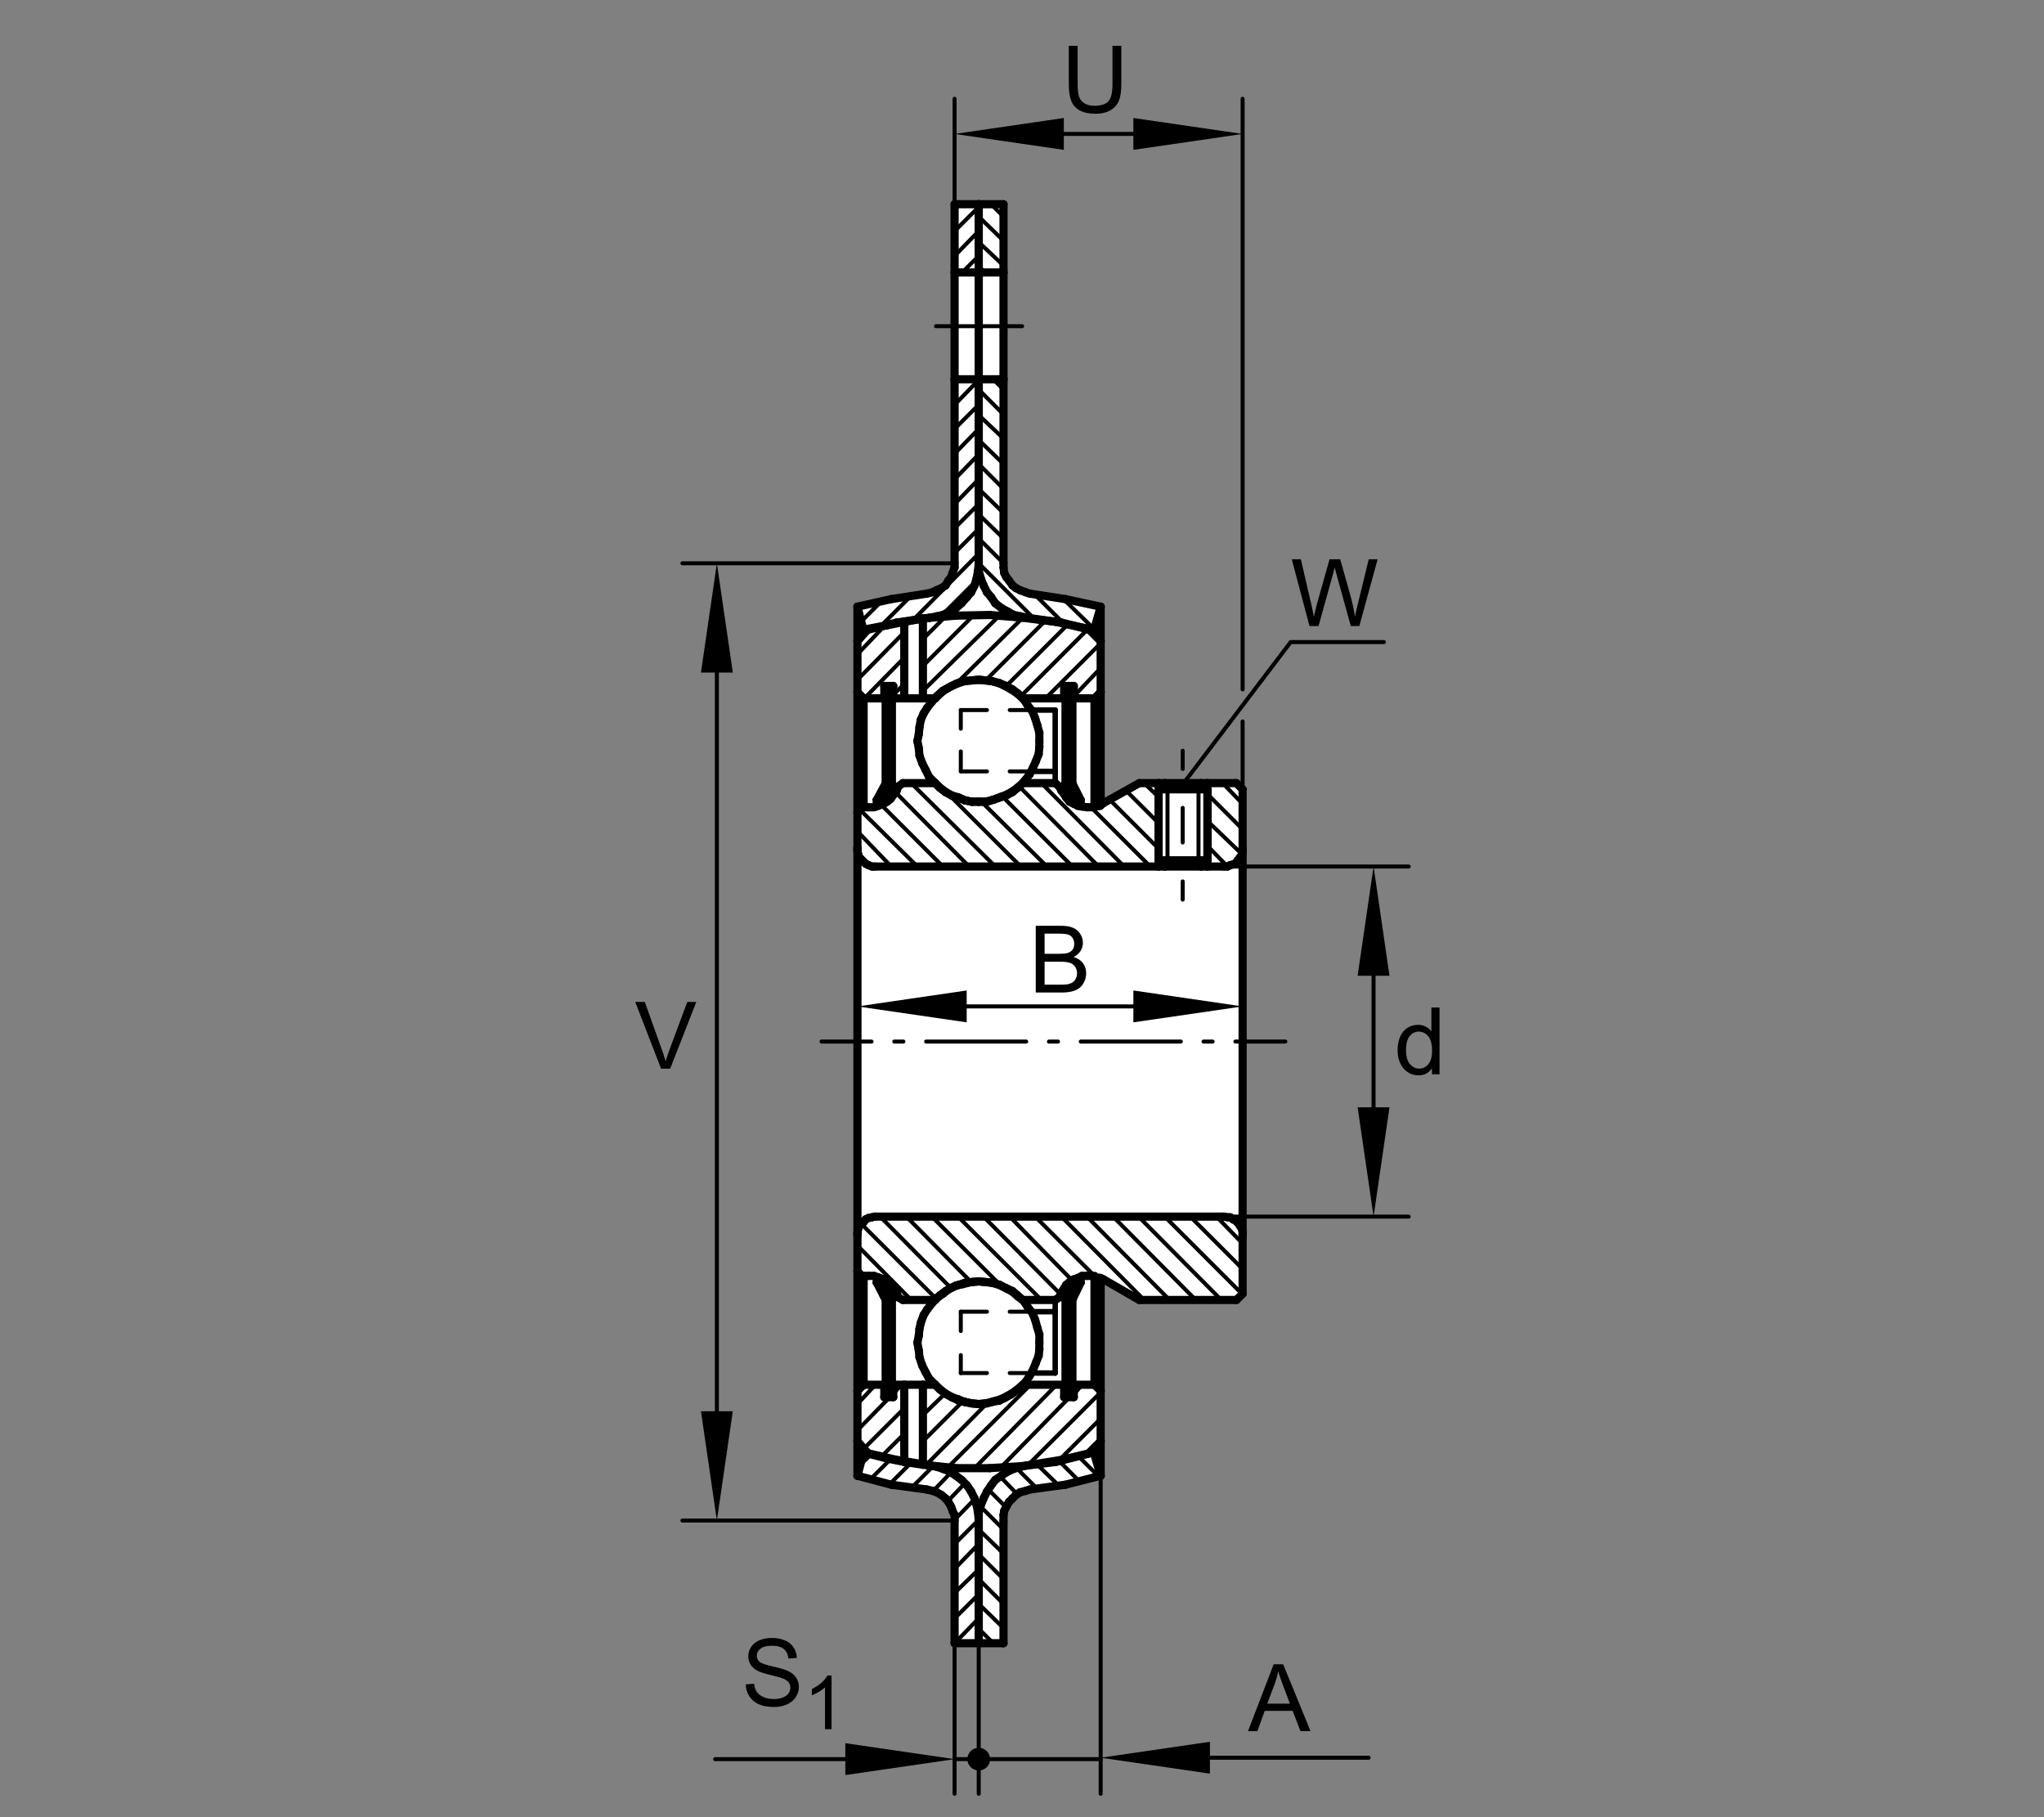 <?xml version="1.0" encoding="utf-8"?>
<!-- Generator: Adobe Illustrator 22.1.0, SVG Export Plug-In . SVG Version: 6.00 Build 0)  -->
<svg version="1.1" xmlns="http://www.w3.org/2000/svg" xmlns:xlink="http://www.w3.org/1999/xlink" x="0px" y="0px"
	 viewBox="0 0 637.795 566.929" style="enable-background:new 0 0 637.795 566.929;" xml:space="preserve">
<rect x="0" y="0" width="637.795" height="566.929" fill="#808080" stroke="none"/>
<style type="text/css">
	
		.Kontur_0_x002C_12_MZ_Anschl_AB_Lager{fill:none;stroke:#000000;stroke-width:0.34;stroke-linecap:round;stroke-linejoin:round;stroke-miterlimit:10;}
	
		._x0030__x002C_088{fill:none;stroke:#000000;stroke-width:0.25;stroke-linecap:round;stroke-linejoin:round;stroke-miterlimit:10.433;}
	
		._x0030__x002C_088_Pfeil_Li{fill:none;stroke:#000000;stroke-width:0.25;stroke-linecap:round;stroke-linejoin:round;stroke-miterlimit:10.433;}
	
		._x0030__x002C_088_Pfeile_LiRe{fill:none;stroke:#000000;stroke-width:0.25;stroke-linecap:round;stroke-linejoin:round;stroke-miterlimit:10.433;}
	.Hinweislinien_sw_0_x002C_12_x002F_0_x002C_35_Kreisziffer{fill:none;stroke:#FFFFFF;stroke-width:0.992;}
	.st0{fill:none;}
	.st1{fill:#FFFFFF;}
	.st2{fill:none;stroke:#000000;stroke-width:1.25;stroke-linecap:round;stroke-linejoin:round;stroke-miterlimit:10.433;}
	.st3{fill:none;stroke:#000000;stroke-width:2.551;stroke-linecap:round;stroke-linejoin:round;stroke-miterlimit:10;}
	.st4{fill:none;stroke:#000000;stroke-width:1.701;stroke-linecap:round;stroke-linejoin:round;stroke-miterlimit:10;}
	.st5{fill:none;stroke:#000000;stroke-width:1.25;stroke-linecap:round;stroke-linejoin:round;}
	.st6{fill:none;stroke:#000000;stroke-width:1.25;stroke-linecap:round;stroke-linejoin:round;stroke-dasharray:2.838,7.095;}
	
		.st7{fill:none;stroke:#000000;stroke-width:1.25;stroke-linecap:round;stroke-linejoin:round;stroke-dasharray:31.22,7.095,2.838,7.095;}
	.st8{fill:none;stroke:#000000;stroke-width:1.25;stroke-linecap:round;stroke-linejoin:round;stroke-dasharray:1.35,5.401;}
	
		.st9{fill:none;stroke:#000000;stroke-width:1.25;stroke-linecap:round;stroke-linejoin:round;stroke-dasharray:10.801,5.401,1.35,5.401;}
	.st10{fill-rule:evenodd;clip-rule:evenodd;}
</style>
<g id="rahmen">
	<rect id="Rahmen_x5F_transp_1_" class="st0" width="637.795" height="566.929"/>
</g>
<g id="diagramm_x5F_hintergrund">
</g>
<g id="fuellungen">
	<path class="st1" d="M297.365,65.398l0.474,109.272c0,0,0.948,7.824-9.243,10.429c-10.195,2.608-20.147,3.558-20.147,3.558
		l-1.426,2.37l-0.234,268.318c0,0,9.243,4.031,19.439,4.978c0,0,11.377-1.187,11.377,11.613c0,12.798-0.478,35.555-0.478,35.555
		l1.66,1.42l12.798-0.234l1.66-1.424l-0.235-37.451c0,0-0.713-7.349,7.583-9.009c8.296-1.657,20.386-3.081,21.573-4.028
		c1.181-0.949,0.947-2.844,0.947-2.844l0.708-58.31l10.195,5.217l4.029,0.945l26.074-0.234c0,0,3.55-0.239,3.55-3.794
		c0-3.555-0.234-153.831-0.234-153.831s0.713-3.32-3.555-3.794c-4.263-0.474-27.256-0.474-27.256-0.474l-12.09,6.165l-1.186-1.663
		l0.474-57.361l-2.603-2.368c0,0-16.591-3.084-18.012-3.321c-1.426-0.236-9.37-0.432-9.722-8.769
		c-0.352-8.337,0.239-111.404,0.239-111.404l-2.138-1.66l-12.798-0.239L297.365,65.398z"/>
</g>
<g id="schraffuren">
	<line class="st2" x1="335.06" y1="250.339" x2="335.275" y2="250.769"/>
	<line class="st2" x1="335.705" y1="250.556" x2="334.421" y2="249.267"/>
	<line class="st2" x1="333.771" y1="248.191" x2="336.134" y2="250.339"/>
	<line class="st2" x1="336.344" y1="250.339" x2="333.337" y2="247.119"/>
	<line class="st2" x1="332.692" y1="245.827" x2="336.784" y2="250.124"/>
	<line class="st2" x1="337.209" y1="249.694" x2="332.267" y2="245.178"/>
	<line class="st2" x1="332.052" y1="244.106" x2="337.423" y2="249.694"/>
	<line class="st2" x1="337.209" y1="248.623" x2="332.052" y2="243.462"/>
	<line class="st2" x1="332.052" y1="243.027" x2="336.564" y2="247.546"/>
	<line class="st2" x1="335.705" y1="246.472" x2="332.052" y2="242.383"/>
	<line class="st2" x1="332.052" y1="241.738" x2="335.275" y2="245.178"/>
	<line class="st2" x1="335.06" y1="244.321" x2="332.052" y2="241.308"/>
	<line class="st2" x1="332.052" y1="240.666" x2="335.06" y2="243.679"/>
	<line class="st2" x1="335.06" y1="243.244" x2="332.052" y2="240.234"/>
	<line class="st2" x1="332.052" y1="239.589" x2="335.06" y2="242.599"/>
	<line class="st2" x1="335.06" y1="242.17" x2="332.052" y2="239.158"/>
	<line class="st2" x1="332.052" y1="238.515" x2="335.06" y2="241.526"/>
	<line class="st2" x1="335.06" y1="241.096" x2="332.052" y2="238.088"/>
	<line class="st2" x1="332.052" y1="237.436" x2="335.06" y2="240.452"/>
	<line class="st2" x1="335.06" y1="240.022" x2="332.052" y2="237.009"/>
	<line class="st2" x1="332.052" y1="236.364" x2="335.06" y2="239.374"/>
	<line class="st2" x1="335.06" y1="238.73" x2="332.052" y2="235.72"/>
	<line class="st2" x1="332.052" y1="235.29" x2="335.06" y2="238.298"/>
	<line class="st2" x1="335.06" y1="237.654" x2="332.052" y2="234.646"/>
	<line class="st2" x1="332.052" y1="234.214" x2="335.06" y2="237.009"/>
	<line class="st2" x1="335.06" y1="236.364" x2="332.052" y2="233.569"/>
	<line class="st2" x1="332.052" y1="233.142" x2="335.06" y2="235.72"/>
	<line class="st2" x1="335.06" y1="235.29" x2="332.052" y2="232.497"/>
	<line class="st2" x1="332.052" y1="232.063" x2="335.06" y2="234.646"/>
	<line class="st2" x1="335.06" y1="234.214" x2="332.052" y2="231.421"/>
	<line class="st2" x1="332.052" y1="230.993" x2="335.06" y2="233.569"/>
	<line class="st2" x1="335.06" y1="233.142" x2="332.052" y2="230.347"/>
	<line class="st2" x1="332.052" y1="229.914" x2="335.06" y2="232.497"/>
	<line class="st2" x1="335.06" y1="232.063" x2="332.052" y2="229.269"/>
	<line class="st2" x1="332.052" y1="228.625" x2="335.06" y2="231.421"/>
	<line class="st2" x1="335.06" y1="230.993" x2="332.052" y2="228.193"/>
	<line class="st2" x1="332.052" y1="227.554" x2="335.06" y2="230.347"/>
	<line class="st2" x1="335.06" y1="229.914" x2="332.052" y2="227.121"/>
	<line class="st2" x1="332.052" y1="226.474" x2="335.06" y2="229.269"/>
	<line class="st2" x1="335.06" y1="228.625" x2="332.052" y2="226.047"/>
	<line class="st2" x1="332.052" y1="225.4" x2="335.06" y2="228.193"/>
	<line class="st2" x1="335.06" y1="227.554" x2="332.052" y2="224.971"/>
	<line class="st2" x1="332.052" y1="224.326" x2="335.06" y2="227.121"/>
	<line class="st2" x1="335.06" y1="226.474" x2="332.052" y2="223.896"/>
	<line class="st2" x1="332.052" y1="223.249" x2="335.06" y2="226.047"/>
	<line class="st2" x1="335.06" y1="225.4" x2="332.052" y2="222.604"/>
	<line class="st2" x1="332.052" y1="222.173" x2="335.06" y2="224.971"/>
	<line class="st2" x1="335.06" y1="224.326" x2="332.052" y2="221.528"/>
	<line class="st2" x1="332.052" y1="221.101" x2="335.06" y2="223.896"/>
	<line class="st2" x1="335.06" y1="223.249" x2="332.052" y2="220.456"/>
	<line class="st2" x1="332.052" y1="220.024" x2="335.06" y2="222.604"/>
	<line class="st2" x1="335.06" y1="222.173" x2="332.052" y2="219.379"/>
	<line class="st2" x1="332.052" y1="218.523" x2="335.06" y2="221.528"/>
	<line class="st2" x1="335.06" y1="221.101" x2="332.052" y2="218.088"/>
	<line class="st2" x1="332.052" y1="217.444" x2="335.06" y2="220.456"/>
	<line class="st2" x1="335.06" y1="220.024" x2="332.052" y2="217.016"/>
	<line class="st2" x1="332.052" y1="216.372" x2="335.06" y2="219.379"/>
	<line class="st2" x1="335.06" y1="218.95" x2="332.052" y2="215.937"/>
	<line class="st2" x1="332.052" y1="215.293" x2="335.06" y2="218.306"/>
	<line class="st2" x1="335.06" y1="217.873" x2="332.052" y2="214.868"/>
	<line class="st2" x1="332.052" y1="214.221" x2="335.06" y2="217.229"/>
	<line class="st2" x1="335.06" y1="216.799" x2="332.267" y2="214.006"/>
	<line class="st2" x1="332.692" y1="214.006" x2="335.06" y2="216.152"/>
	<line class="st2" x1="335.06" y1="215.513" x2="333.337" y2="214.006"/>
	<line class="st2" x1="333.771" y1="214.006" x2="335.06" y2="215.076"/>
	<line class="st2" x1="335.06" y1="214.433" x2="334.421" y2="214.006"/>
	<line class="st2" x1="276.579" y1="435.891" x2="275.929" y2="435.249"/>
	<line class="st2" x1="275.929" y1="434.819" x2="277.008" y2="435.891"/>
	<line class="st2" x1="277.653" y1="435.891" x2="275.929" y2="434.172"/>
	<line class="st2" x1="275.929" y1="433.525" x2="278.083" y2="435.891"/>
	<line class="st2" x1="278.727" y1="435.891" x2="275.929" y2="433.095"/>
	<line class="st2" x1="275.929" y1="432.451" x2="278.727" y2="435.464"/>
	<line class="st2" x1="278.727" y1="435.031" x2="275.929" y2="432.023"/>
	<line class="st2" x1="275.929" y1="431.379" x2="278.727" y2="434.172"/>
	<line class="st2" x1="278.727" y1="433.525" x2="275.929" y2="430.944"/>
	<line class="st2" x1="275.929" y1="430.302" x2="278.727" y2="433.095"/>
	<line class="st2" x1="278.727" y1="432.451" x2="275.929" y2="429.875"/>
	<line class="st2" x1="275.929" y1="429.228" x2="278.727" y2="432.023"/>
	<line class="st2" x1="278.727" y1="431.379" x2="275.929" y2="428.796"/>
	<line class="st2" x1="275.929" y1="428.151" x2="278.727" y2="430.944"/>
	<line class="st2" x1="278.727" y1="430.302" x2="275.929" y2="427.724"/>
	<line class="st2" x1="275.929" y1="427.077" x2="278.727" y2="429.875"/>
	<line class="st2" x1="278.727" y1="429.228" x2="275.929" y2="426.432"/>
	<line class="st2" x1="275.929" y1="426.001" x2="278.727" y2="428.796"/>
	<line class="st2" x1="278.727" y1="428.151" x2="275.929" y2="425.354"/>
	<line class="st2" x1="275.929" y1="424.927" x2="278.727" y2="427.724"/>
	<line class="st2" x1="278.727" y1="427.077" x2="275.929" y2="424.284"/>
	<line class="st2" x1="275.929" y1="423.849" x2="278.727" y2="426.432"/>
	<line class="st2" x1="278.727" y1="426.001" x2="275.929" y2="423.207"/>
	<line class="st2" x1="275.929" y1="422.778" x2="278.727" y2="425.354"/>
	<line class="st2" x1="278.727" y1="424.927" x2="275.929" y2="422.131"/>
	<line class="st2" x1="275.929" y1="421.702" x2="278.727" y2="424.284"/>
	<line class="st2" x1="278.727" y1="423.849" x2="275.929" y2="421.054"/>
	<line class="st2" x1="275.929" y1="420.41" x2="278.727" y2="423.207"/>
	<line class="st2" x1="278.727" y1="422.778" x2="275.929" y2="419.98"/>
	<line class="st2" x1="275.929" y1="419.338" x2="278.727" y2="422.131"/>
	<line class="st2" x1="278.727" y1="421.702" x2="275.929" y2="418.904"/>
	<line class="st2" x1="275.929" y1="418.259" x2="278.727" y2="421.054"/>
	<line class="st2" x1="278.727" y1="420.41" x2="275.929" y2="417.834"/>
	<line class="st2" x1="275.929" y1="417.187" x2="278.727" y2="419.98"/>
	<line class="st2" x1="278.727" y1="419.338" x2="275.929" y2="416.326"/>
	<line class="st2" x1="275.929" y1="415.896" x2="278.727" y2="418.904"/>
	<line class="st2" x1="278.727" y1="418.259" x2="275.929" y2="415.254"/>
	<line class="st2" x1="275.929" y1="414.816" x2="278.727" y2="417.834"/>
	<line class="st2" x1="278.727" y1="417.187" x2="275.929" y2="414.174"/>
	<line class="st2" x1="275.929" y1="413.749" x2="278.727" y2="416.755"/>
	<line class="st2" x1="278.727" y1="416.111" x2="275.929" y2="413.103"/>
	<line class="st2" x1="275.929" y1="412.668" x2="278.727" y2="415.681"/>
	<line class="st2" x1="278.727" y1="415.036" x2="275.929" y2="412.026"/>
	<line class="st2" x1="275.929" y1="411.599" x2="278.727" y2="414.604"/>
	<line class="st2" x1="278.727" y1="413.959" x2="275.929" y2="410.952"/>
	<line class="st2" x1="275.929" y1="410.305" x2="278.727" y2="413.313"/>
	<line class="st2" x1="278.727" y1="412.885" x2="275.929" y2="409.875"/>
	<line class="st2" x1="275.929" y1="409.23" x2="278.727" y2="412.243"/>
	<line class="st2" x1="278.727" y1="411.809" x2="275.929" y2="408.801"/>
	<line class="st2" x1="275.929" y1="408.159" x2="278.727" y2="411.167"/>
	<line class="st2" x1="278.727" y1="410.737" x2="275.929" y2="407.727"/>
	<line class="st2" x1="275.929" y1="407.077" x2="278.727" y2="410.092"/>
	<line class="st2" x1="278.727" y1="409.663" x2="275.929" y2="406.652"/>
	<line class="st2" x1="275.929" y1="406.005" x2="278.727" y2="409.013"/>
	<line class="st2" x1="278.727" y1="408.586" x2="275.929" y2="405.576"/>
	<line class="st2" x1="275.075" y1="404.501" x2="278.727" y2="407.939"/>
	<line class="st2" x1="278.727" y1="407.077" x2="274.64" y2="402.995"/>
	<line class="st2" x1="273.996" y1="401.921" x2="278.727" y2="406.652"/>
	<line class="st2" x1="278.727" y1="406.005" x2="273.576" y2="400.847"/>
	<line class="st2" x1="273.576" y1="400.202" x2="278.727" y2="405.576"/>
	<line class="st2" x1="278.083" y1="404.719" x2="273.786" y2="399.985"/>
	<line class="st2" x1="273.996" y1="399.772" x2="277.868" y2="403.639"/>
	<line class="st2" x1="277.228" y1="402.565" x2="274.64" y2="399.772"/>
	<line class="st2" x1="274.855" y1="399.556" x2="276.798" y2="401.489"/>
	<line class="st2" x1="276.149" y1="400.202" x2="275.075" y2="399.128"/>
	<line class="st2" x1="332.052" y1="435.464" x2="332.267" y2="435.891"/>
	<line class="st2" x1="332.692" y1="435.891" x2="332.052" y2="435.031"/>
	<line class="st2" x1="332.052" y1="434.387" x2="333.337" y2="435.891"/>
	<line class="st2" x1="333.771" y1="435.891" x2="332.052" y2="433.957"/>
	<line class="st2" x1="332.052" y1="433.313" x2="334.421" y2="435.891"/>
	<line class="st2" x1="335.06" y1="435.891" x2="332.052" y2="432.878"/>
	<line class="st2" x1="332.052" y1="432.236" x2="335.06" y2="435.249"/>
	<line class="st2" x1="335.06" y1="434.819" x2="332.052" y2="431.809"/>
	<line class="st2" x1="332.052" y1="431.161" x2="335.06" y2="434.172"/>
	<line class="st2" x1="335.06" y1="433.525" x2="332.052" y2="430.729"/>
	<line class="st2" x1="332.052" y1="430.085" x2="335.06" y2="433.095"/>
	<line class="st2" x1="335.06" y1="432.451" x2="332.052" y2="429.44"/>
	<line class="st2" x1="332.052" y1="429.011" x2="335.06" y2="432.023"/>
	<line class="st2" x1="335.06" y1="431.379" x2="332.052" y2="428.367"/>
	<line class="st2" x1="332.052" y1="427.934" x2="335.06" y2="430.944"/>
	<line class="st2" x1="335.06" y1="430.302" x2="332.052" y2="427.289"/>
	<line class="st2" x1="332.052" y1="426.863" x2="335.06" y2="429.875"/>
	<line class="st2" x1="335.06" y1="429.228" x2="332.052" y2="426.218"/>
	<line class="st2" x1="332.052" y1="425.785" x2="335.06" y2="428.796"/>
	<line class="st2" x1="335.06" y1="428.151" x2="332.052" y2="425.139"/>
	<line class="st2" x1="332.052" y1="424.712" x2="335.06" y2="427.724"/>
	<line class="st2" x1="335.06" y1="426.863" x2="332.052" y2="424.067"/>
	<line class="st2" x1="332.052" y1="423.42" x2="335.06" y2="426.218"/>
	<line class="st2" x1="335.06" y1="425.785" x2="332.052" y2="422.988"/>
	<line class="st2" x1="332.052" y1="422.346" x2="335.06" y2="425.139"/>
	<line class="st2" x1="335.06" y1="424.712" x2="332.052" y2="421.914"/>
	<line class="st2" x1="332.052" y1="421.272" x2="335.06" y2="424.067"/>
	<line class="st2" x1="335.06" y1="423.42" x2="332.052" y2="420.842"/>
	<line class="st2" x1="332.052" y1="420.195" x2="335.06" y2="422.988"/>
	<line class="st2" x1="335.06" y1="422.346" x2="332.052" y2="419.765"/>
	<line class="st2" x1="332.052" y1="419.121" x2="335.06" y2="421.914"/>
	<line class="st2" x1="335.06" y1="421.272" x2="332.052" y2="418.694"/>
	<line class="st2" x1="332.052" y1="418.047" x2="335.06" y2="420.842"/>
	<line class="st2" x1="335.06" y1="420.195" x2="332.052" y2="417.617"/>
	<line class="st2" x1="332.052" y1="416.97" x2="335.06" y2="419.765"/>
	<line class="st2" x1="335.06" y1="419.121" x2="332.052" y2="416.326"/>
	<line class="st2" x1="332.052" y1="415.896" x2="335.06" y2="418.694"/>
	<line class="st2" x1="335.06" y1="418.047" x2="332.052" y2="415.254"/>
	<line class="st2" x1="332.052" y1="414.816" x2="335.06" y2="417.617"/>
	<line class="st2" x1="335.06" y1="416.97" x2="332.052" y2="414.174"/>
	<line class="st2" x1="332.052" y1="413.749" x2="335.06" y2="416.326"/>
	<line class="st2" x1="335.06" y1="415.896" x2="332.052" y2="413.103"/>
	<line class="st2" x1="332.052" y1="412.668" x2="335.06" y2="415.254"/>
	<line class="st2" x1="335.06" y1="414.816" x2="332.052" y2="412.026"/>
	<line class="st2" x1="332.052" y1="411.599" x2="335.06" y2="414.174"/>
	<line class="st2" x1="335.06" y1="413.749" x2="332.052" y2="410.952"/>
	<line class="st2" x1="332.052" y1="410.305" x2="335.06" y2="413.103"/>
	<line class="st2" x1="335.06" y1="412.668" x2="332.052" y2="409.875"/>
	<line class="st2" x1="332.052" y1="409.23" x2="335.06" y2="412.026"/>
	<line class="st2" x1="335.06" y1="411.599" x2="332.052" y2="408.586"/>
	<line class="st2" x1="332.052" y1="407.939" x2="335.06" y2="410.952"/>
	<line class="st2" x1="335.06" y1="410.305" x2="332.052" y2="407.512"/>
	<line class="st2" x1="332.052" y1="406.867" x2="335.06" y2="409.875"/>
	<line class="st2" x1="335.06" y1="409.23" x2="332.052" y2="406.22"/>
	<line class="st2" x1="332.052" y1="405.788" x2="335.06" y2="408.801"/>
	<line class="st2" x1="335.06" y1="408.159" x2="332.267" y2="405.576"/>
	<line class="st2" x1="332.267" y1="404.929" x2="335.06" y2="407.727"/>
	<line class="st2" x1="335.06" y1="407.077" x2="332.477" y2="404.719"/>
	<line class="st2" x1="332.692" y1="404.501" x2="335.06" y2="406.652"/>
	<line class="st2" x1="335.06" y1="406.005" x2="332.692" y2="403.854"/>
	<line class="st2" x1="333.131" y1="403.639" x2="335.06" y2="405.576"/>
	<line class="st2" x1="335.275" y1="405.146" x2="333.337" y2="403.212"/>
	<line class="st2" x1="333.337" y1="402.781" x2="335.275" y2="404.719"/>
	<line class="st2" x1="335.49" y1="404.501" x2="333.551" y2="402.565"/>
	<line class="st2" x1="333.771" y1="401.921" x2="335.705" y2="404.069"/>
	<line class="st2" x1="335.705" y1="403.639" x2="333.771" y2="401.706"/>
	<line class="st2" x1="334.201" y1="401.489" x2="336.134" y2="403.212"/>
	<line class="st2" x1="336.344" y1="402.995" x2="334.201" y2="400.847"/>
	<line class="st2" x1="334.421" y1="400.629" x2="336.344" y2="402.565"/>
	<line class="st2" x1="336.564" y1="402.134" x2="334.63" y2="400.202"/>
	<line class="st2" x1="334.63" y1="399.772" x2="336.784" y2="401.921"/>
	<line class="st2" x1="336.784" y1="401.489" x2="335.06" y2="399.556"/>
	<line class="st2" x1="335.275" y1="399.128" x2="337.209" y2="401.061"/>
	<line class="st2" x1="337.423" y1="400.847" x2="336.344" y2="399.772"/>
	<line class="st2" x1="273.136" y1="249.479" x2="273.786" y2="249.694"/>
	<line class="st2" x1="274.855" y1="250.556" x2="273.576" y2="249.267"/>
	<line class="st2" x1="273.786" y1="248.623" x2="275.719" y2="250.769"/>
	<line class="st2" x1="275.929" y1="250.339" x2="273.786" y2="248.406"/>
	<line class="st2" x1="273.996" y1="248.191" x2="275.929" y2="250.124"/>
	<line class="st2" x1="276.149" y1="249.479" x2="274.22" y2="247.546"/>
	<line class="st2" x1="274.22" y1="247.329" x2="276.579" y2="249.267"/>
	<line class="st2" x1="276.579" y1="248.833" x2="274.64" y2="247.119"/>
	<line class="st2" x1="274.855" y1="246.472" x2="276.798" y2="248.406"/>
	<line class="st2" x1="277.008" y1="248.191" x2="274.855" y2="246.254"/>
	<line class="st2" x1="275.075" y1="245.827" x2="277.008" y2="247.761"/>
	<line class="st2" x1="277.228" y1="247.329" x2="275.5" y2="245.395"/>
	<line class="st2" x1="275.719" y1="245.178" x2="277.653" y2="247.119"/>
	<line class="st2" x1="277.653" y1="246.682" x2="275.719" y2="244.748"/>
	<line class="st2" x1="275.929" y1="244.321" x2="277.868" y2="246.254"/>
	<line class="st2" x1="278.083" y1="245.827" x2="275.929" y2="243.679"/>
	<line class="st2" x1="275.929" y1="243.244" x2="278.083" y2="245.395"/>
	<line class="st2" x1="278.512" y1="245.178" x2="275.929" y2="242.599"/>
	<line class="st2" x1="275.929" y1="242.17" x2="278.727" y2="244.748"/>
	<line class="st2" x1="278.727" y1="244.321" x2="275.929" y2="241.526"/>
	<line class="st2" x1="275.929" y1="241.096" x2="278.727" y2="243.679"/>
	<line class="st2" x1="278.727" y1="243.244" x2="275.929" y2="240.452"/>
	<line class="st2" x1="275.929" y1="240.022" x2="278.727" y2="242.599"/>
	<line class="st2" x1="278.727" y1="242.17" x2="275.929" y2="239.374"/>
	<line class="st2" x1="275.929" y1="238.73" x2="278.727" y2="241.526"/>
	<line class="st2" x1="278.727" y1="241.096" x2="275.929" y2="238.298"/>
	<line class="st2" x1="275.929" y1="237.654" x2="278.727" y2="240.452"/>
	<line class="st2" x1="278.727" y1="240.022" x2="275.929" y2="237.226"/>
	<line class="st2" x1="275.929" y1="236.582" x2="278.727" y2="239.374"/>
	<line class="st2" x1="278.727" y1="238.73" x2="275.929" y2="236.149"/>
	<line class="st2" x1="275.929" y1="235.505" x2="278.727" y2="238.298"/>
	<line class="st2" x1="278.727" y1="237.654" x2="275.929" y2="235.078"/>
	<line class="st2" x1="275.929" y1="234.429" x2="278.727" y2="237.226"/>
	<line class="st2" x1="278.727" y1="236.582" x2="275.929" y2="233.999"/>
	<line class="st2" x1="275.929" y1="233.354" x2="278.727" y2="236.149"/>
	<line class="st2" x1="278.727" y1="235.505" x2="275.929" y2="232.924"/>
	<line class="st2" x1="275.929" y1="232.28" x2="278.727" y2="235.078"/>
	<line class="st2" x1="278.727" y1="234.429" x2="275.929" y2="231.638"/>
	<line class="st2" x1="275.929" y1="231.201" x2="278.727" y2="233.999"/>
	<line class="st2" x1="278.727" y1="233.354" x2="275.929" y2="230.559"/>
	<line class="st2" x1="275.929" y1="230.129" x2="278.727" y2="232.924"/>
	<line class="st2" x1="278.727" y1="232.28" x2="275.929" y2="229.487"/>
	<line class="st2" x1="275.929" y1="229.055" x2="278.727" y2="231.638"/>
	<line class="st2" x1="278.727" y1="231.201" x2="275.929" y2="228.408"/>
	<line class="st2" x1="275.929" y1="227.981" x2="278.727" y2="230.559"/>
	<line class="st2" x1="278.727" y1="230.129" x2="275.929" y2="227.336"/>
	<line class="st2" x1="275.929" y1="226.907" x2="278.727" y2="229.487"/>
	<line class="st2" x1="278.727" y1="229.055" x2="275.929" y2="226.047"/>
	<line class="st2" x1="275.929" y1="225.4" x2="278.727" y2="228.408"/>
	<line class="st2" x1="278.727" y1="227.981" x2="275.929" y2="224.971"/>
	<line class="st2" x1="275.929" y1="224.326" x2="278.727" y2="227.336"/>
	<line class="st2" x1="278.727" y1="226.907" x2="275.929" y2="223.896"/>
	<line class="st2" x1="275.929" y1="223.249" x2="278.727" y2="226.257"/>
	<line class="st2" x1="278.727" y1="225.613" x2="275.929" y2="222.604"/>
	<line class="st2" x1="275.929" y1="222.173" x2="278.727" y2="225.183"/>
	<line class="st2" x1="278.727" y1="224.541" x2="275.929" y2="221.528"/>
	<line class="st2" x1="275.929" y1="221.101" x2="278.727" y2="224.114"/>
	<line class="st2" x1="278.727" y1="223.464" x2="275.929" y2="220.456"/>
	<line class="st2" x1="275.929" y1="220.024" x2="278.727" y2="223.034"/>
	<line class="st2" x1="278.727" y1="222.389" x2="275.929" y2="219.379"/>
	<line class="st2" x1="275.929" y1="218.95" x2="278.727" y2="221.963"/>
	<line class="st2" x1="278.727" y1="221.316" x2="275.929" y2="218.306"/>
	<line class="st2" x1="275.929" y1="217.873" x2="278.727" y2="220.884"/>
	<line class="st2" x1="278.727" y1="220.239" x2="275.929" y2="217.229"/>
	<line class="st2" x1="275.929" y1="216.799" x2="278.727" y2="219.809"/>
	<line class="st2" x1="278.727" y1="219.164" x2="275.929" y2="216.152"/>
	<line class="st2" x1="275.929" y1="215.513" x2="278.727" y2="218.523"/>
	<line class="st2" x1="278.727" y1="218.088" x2="275.929" y2="215.076"/>
	<line class="st2" x1="275.929" y1="214.433" x2="278.727" y2="217.229"/>
	<line class="st2" x1="278.727" y1="216.799" x2="275.929" y2="214.006"/>
	<line class="st2" x1="276.579" y1="214.006" x2="278.727" y2="216.152"/>
	<line class="st2" x1="278.727" y1="215.513" x2="277.008" y2="214.006"/>
	<line class="st2" x1="277.653" y1="214.006" x2="278.727" y2="215.076"/>
	<line class="st2" x1="278.727" y1="214.433" x2="278.083" y2="214.006"/>
	<line class="st2" x1="267.55" y1="388.591" x2="284.323" y2="405.576"/>
	<line class="st2" x1="292.062" y1="405.146" x2="268.62" y2="381.706"/>
	<line class="st2" x1="274.64" y1="379.557" x2="296.789" y2="401.921"/>
	<line class="st2" x1="303.029" y1="399.985" x2="282.809" y2="379.557"/>
	<line class="st2" x1="290.773" y1="379.557" x2="312.267" y2="401.061"/>
	<line class="st2" x1="324.958" y1="405.576" x2="298.937" y2="379.557"/>
	<line class="st2" x1="306.896" y1="379.557" x2="330.763" y2="403.639"/>
	<line class="st2" x1="334.63" y1="399.556" x2="315.065" y2="379.557"/>
	<line class="st2" x1="323.014" y1="379.557" x2="341.515" y2="398.049"/>
	<line class="st2" x1="356.994" y1="405.576" x2="331.188" y2="379.557"/>
	<line class="st2" x1="339.147" y1="379.557" x2="364.943" y2="405.576"/>
	<line class="st2" x1="373.112" y1="405.576" x2="347.316" y2="379.557"/>
	<line class="st2" x1="355.265" y1="379.557" x2="381.076" y2="405.576"/>
	<line class="st2" x1="387.736" y1="403.854" x2="363.439" y2="379.557"/>
	<line class="st2" x1="371.403" y1="379.557" x2="387.736" y2="395.901"/>
	<line class="st2" x1="387.736" y1="387.944" x2="379.567" y2="379.557"/>
	<line class="st2" x1="267.55" y1="259.369" x2="278.083" y2="270.337"/>
	<line class="st2" x1="286.252" y1="270.337" x2="268.195" y2="252.49"/>
	<line class="st2" x1="275.075" y1="251.203" x2="294.206" y2="270.337"/>
	<line class="st2" x1="302.38" y1="270.337" x2="279.587" y2="247.329"/>
	<line class="st2" x1="284.323" y1="244.321" x2="310.553" y2="270.337"/>
	<line class="st2" x1="318.503" y1="270.337" x2="295.71" y2="247.546"/>
	<line class="st2" x1="306.252" y1="250.124" x2="326.671" y2="270.337"/>
	<line class="st2" x1="334.63" y1="270.337" x2="312.912" y2="248.623"/>
	<line class="st2" x1="318.073" y1="245.395" x2="342.804" y2="270.337"/>
	<line class="st2" x1="350.754" y1="270.337" x2="324.958" y2="244.321"/>
	<line class="st2" x1="340.431" y1="251.846" x2="358.922" y2="270.337"/>
	<line class="st2" x1="361.51" y1="264.748" x2="346.242" y2="249.479"/>
	<line class="st2" x1="351.398" y1="246.682" x2="361.51" y2="256.789"/>
	<line class="st2" x1="361.51" y1="248.623" x2="356.994" y2="244.321"/>
	<line class="st2" x1="330.329" y1="455.673" x2="343.449" y2="442.561"/>
	<line class="st2" x1="343.449" y1="434.387" x2="320.651" y2="457.18"/>
	<line class="st2" x1="312.057" y1="458.034" x2="333.771" y2="435.891"/>
	<line class="st2" x1="335.06" y1="435.031" x2="337.643" y2="432.023"/>
	<line class="st2" x1="329.684" y1="432.023" x2="303.883" y2="458.251"/>
	<line class="st2" x1="295.929" y1="457.607" x2="321.515" y2="432.023"/>
	<line class="st2" x1="307.965" y1="437.827" x2="288.835" y2="457.18"/>
	<line class="st2" x1="281.74" y1="456.1" x2="282.165" y2="455.458"/>
	<line class="st2" x1="287.975" y1="449.651" x2="300.441" y2="437.182"/>
	<line class="st2" x1="294.855" y1="434.819" x2="287.975" y2="441.482"/>
	<line class="st2" x1="282.165" y1="447.287" x2="274.855" y2="454.597"/>
	<line class="st2" x1="269.479" y1="452.016" x2="282.165" y2="439.333"/>
	<line class="st2" x1="287.975" y1="433.525" x2="289.264" y2="432.023"/>
	<line class="st2" x1="281.315" y1="432.023" x2="278.727" y2="434.819"/>
	<line class="st2" x1="277.653" y1="435.891" x2="267.55" y2="446.211"/>
	<line class="st2" x1="267.55" y1="438.039" x2="273.136" y2="432.023"/>
	<line class="st2" x1="343.449" y1="208.415" x2="335.06" y2="217.229"/>
	<line class="st2" x1="313.986" y1="214.006" x2="333.131" y2="194.87"/>
	<line class="st2" x1="326.247" y1="193.577" x2="307.541" y2="212.283"/>
	<line class="st2" x1="298.297" y1="213.362" x2="319.147" y2="192.717"/>
	<line class="st2" x1="311.838" y1="192.07" x2="287.975" y2="215.513"/>
	<line class="st2" x1="278.727" y1="216.799" x2="282.165" y2="213.362"/>
	<line class="st2" x1="287.975" y1="207.771" x2="303.883" y2="191.86"/>
	<line class="st2" x1="295.29" y1="192.07" x2="287.975" y2="199.384"/>
	<line class="st2" x1="282.165" y1="205.19" x2="269.704" y2="217.873"/>
	<line class="st2" x1="267.55" y1="212.068" x2="282.165" y2="197.236"/>
	<line class="st2" x1="276.149" y1="195.083" x2="267.55" y2="204.114"/>
	<line class="st2" x1="305.392" y1="508.137" x2="309.904" y2="512.651"/>
	<line class="st2" x1="313.131" y1="507.919" x2="305.392" y2="500.395"/>
	<line class="st2" x1="305.392" y1="492.654" x2="313.131" y2="500.395"/>
	<line class="st2" x1="313.131" y1="492.654" x2="305.392" y2="484.914"/>
	<line class="st2" x1="305.392" y1="477.173" x2="313.131" y2="484.697"/>
	<line class="st2" x1="313.131" y1="477.173" x2="306.037" y2="470.076"/>
	<line class="st2" x1="308.4" y1="464.702" x2="313.986" y2="470.293"/>
	<line class="st2" x1="317.428" y1="466.208" x2="312.057" y2="460.617"/>
	<line class="st2" x1="317.218" y1="458.034" x2="323.669" y2="464.487"/>
	<line class="st2" x1="330.329" y1="463.415" x2="323.669" y2="456.965"/>
	<line class="st2" x1="330.329" y1="455.673" x2="336.784" y2="462.124"/>
	<line class="st2" x1="342.804" y1="460.617" x2="336.564" y2="454.382"/>
	<line class="st2" x1="305.392" y1="83.064" x2="307.326" y2="84.999"/>
	<line class="st2" x1="313.131" y1="82.849" x2="305.392" y2="75.539"/>
	<line class="st2" x1="305.392" y1="67.583" x2="313.131" y2="75.107"/>
	<line class="st2" x1="313.131" y1="67.583" x2="309.259" y2="63.716"/>
	<line class="st2" x1="322.594" y1="192.934" x2="305.392" y2="175.734"/>
	<line class="st2" x1="305.392" y1="167.993" x2="313.131" y2="175.734"/>
	<line class="st2" x1="322.594" y1="185.193" x2="332.052" y2="194.653"/>
	<line class="st2" x1="341.515" y1="196.374" x2="331.623" y2="186.697"/>
	<line class="st2" x1="313.131" y1="167.993" x2="305.392" y2="160.466"/>
	<line class="st2" x1="305.392" y1="152.512" x2="313.131" y2="160.036"/>
	<line class="st2" x1="341.725" y1="189.062" x2="343.229" y2="190.564"/>
	<line class="st2" x1="313.131" y1="152.512" x2="305.392" y2="144.773"/>
	<line class="st2" x1="305.392" y1="137.248" x2="313.131" y2="144.773"/>
	<line class="st2" x1="313.131" y1="136.816" x2="305.392" y2="129.507"/>
	<line class="st2" x1="305.392" y1="121.553" x2="313.131" y2="129.292"/>
	<line class="st2" x1="313.131" y1="121.553" x2="309.904" y2="118.327"/>
	<line class="st2" x1="297.863" y1="512.651" x2="305.392" y2="504.907"/>
	<line class="st2" x1="305.392" y1="497.383" x2="297.863" y2="504.907"/>
	<line class="st2" x1="297.863" y1="496.955" x2="305.392" y2="489.646"/>
	<line class="st2" x1="305.392" y1="481.689" x2="297.863" y2="489.431"/>
	<line class="st2" x1="297.863" y1="481.689" x2="305.392" y2="474.16"/>
	<line class="st2" x1="304.098" y1="467.714" x2="297.863" y2="474.16"/>
	<line class="st2" x1="295.71" y1="468.359" x2="301.086" y2="462.768"/>
	<line class="st2" x1="296.789" y1="459.331" x2="291.198" y2="465.129"/>
	<line class="st2" x1="284.323" y1="464.274" x2="291.198" y2="457.389"/>
	<line class="st2" x1="284.323" y1="456.318" x2="277.868" y2="462.768"/>
	<line class="st2" x1="271.628" y1="461.479" x2="277.868" y2="455.242"/>
	<line class="st2" x1="271.628" y1="453.952" x2="268.195" y2="457.18"/>
	<line class="st2" x1="300.231" y1="84.999" x2="305.392" y2="79.844"/>
	<line class="st2" x1="305.392" y1="72.099" x2="297.863" y2="79.844"/>
	<line class="st2" x1="297.863" y1="72.099" x2="305.392" y2="64.573"/>
	<line class="st2" x1="298.727" y1="63.716" x2="297.863" y2="64.143"/>
	<line class="st2" x1="304.318" y1="181.535" x2="293.991" y2="191.86"/>
	<line class="st2" x1="284.753" y1="193.577" x2="305.392" y2="172.722"/>
	<line class="st2" x1="305.392" y1="164.98" x2="297.863" y2="172.507"/>
	<line class="st2" x1="284.323" y1="185.837" x2="274.855" y2="195.3"/>
	<line class="st2" x1="268.62" y1="194.009" x2="275.075" y2="187.556"/>
	<line class="st2" x1="297.863" y1="164.768" x2="305.392" y2="157.243"/>
	<line class="st2" x1="305.392" y1="149.502" x2="297.863" y2="157.243"/>
	<line class="st2" x1="297.863" y1="149.502" x2="305.392" y2="141.76"/>
	<line class="st2" x1="305.392" y1="133.808" x2="297.863" y2="141.545"/>
	<line class="st2" x1="297.863" y1="133.808" x2="305.392" y2="126.279"/>
	<line class="st2" x1="305.392" y1="118.539" x2="297.863" y2="126.279"/>
	<line class="st2" x1="383.005" y1="270.337" x2="376.769" y2="263.887"/>
	<line class="st2" x1="376.769" y1="256.147" x2="387.516" y2="266.464"/>
	<line class="st2" x1="387.736" y1="258.728" x2="376.769" y2="247.761"/>
	<line class="st2" x1="381.505" y1="244.321" x2="387.736" y2="250.769"/>
</g>
<g id="lichtkanten">
	<g id="festeKanten">
	</g>
</g>
<g id="konturen">
	<line class="st3" x1="355.49" y1="405.576" x2="344.308" y2="399.128"/>
	<line class="st3" x1="344.308" y1="399.128" x2="343.229" y2="398.696"/>
	<line class="st3" x1="343.229" y1="398.696" x2="341.725" y2="398.483"/>
	<line class="st3" x1="341.725" y1="398.483" x2="340.431" y2="398.049"/>
	<line class="st3" x1="340.431" y1="398.049" x2="339.147" y2="398.049"/>
	<line class="st3" x1="339.147" y1="398.049" x2="337.643" y2="398.049"/>
	<line class="st3" x1="337.643" y1="398.049" x2="336.344" y2="398.696"/>
	<line class="st3" x1="336.344" y1="398.696" x2="335.06" y2="399.128"/>
	<line class="st3" x1="335.06" y1="399.128" x2="333.771" y2="399.985"/>
	<line class="st3" x1="333.771" y1="399.985" x2="332.692" y2="400.847"/>
	<line class="st3" x1="332.692" y1="400.847" x2="332.052" y2="401.921"/>
	<line class="st3" x1="332.052" y1="401.921" x2="331.188" y2="403.212"/>
	<line class="st3" x1="331.188" y1="403.212" x2="330.544" y2="404.719"/>
	<line class="st3" x1="330.544" y1="404.719" x2="329.255" y2="405.576"/>
	<line class="st3" x1="329.255" y1="405.576" x2="319.147" y2="405.576"/>
	<line class="st3" x1="319.147" y1="405.576" x2="317.428" y2="404.069"/>
	<line class="st3" x1="317.428" y1="404.069" x2="315.924" y2="402.781"/>
	<line class="st3" x1="315.924" y1="402.781" x2="313.986" y2="401.921"/>
	<line class="st3" x1="313.986" y1="401.921" x2="311.838" y2="400.847"/>
	<line class="st3" x1="311.838" y1="400.847" x2="309.904" y2="400.202"/>
	<line class="st3" x1="309.904" y1="400.202" x2="307.541" y2="399.985"/>
	<line class="st3" x1="307.541" y1="399.985" x2="305.392" y2="399.772"/>
	<line class="st3" x1="305.392" y1="399.772" x2="303.239" y2="399.985"/>
	<line class="st3" x1="303.239" y1="399.985" x2="301.086" y2="400.202"/>
	<line class="st3" x1="301.086" y1="400.202" x2="299.157" y2="400.847"/>
	<line class="st3" x1="299.157" y1="400.847" x2="296.999" y2="401.706"/>
	<line class="st3" x1="296.999" y1="401.706" x2="295.07" y2="402.781"/>
	<line class="st3" x1="295.07" y1="402.781" x2="293.346" y2="404.069"/>
	<line class="st3" x1="293.346" y1="404.069" x2="291.847" y2="405.576"/>
	<line class="st3" x1="291.847" y1="405.576" x2="281.74" y2="405.576"/>
	<line class="st3" x1="281.74" y1="405.576" x2="280.236" y2="404.719"/>
	<line class="st3" x1="280.236" y1="404.719" x2="279.801" y2="403.212"/>
	<line class="st3" x1="279.801" y1="403.212" x2="278.947" y2="401.921"/>
	<line class="st3" x1="278.947" y1="401.921" x2="277.868" y2="400.847"/>
	<line class="st3" x1="277.868" y1="400.847" x2="276.798" y2="399.772"/>
	<line class="st3" x1="276.798" y1="399.772" x2="275.719" y2="399.128"/>
	<line class="st3" x1="275.719" y1="399.128" x2="273.996" y2="398.483"/>
	<line class="st3" x1="273.996" y1="398.483" x2="272.712" y2="398.049"/>
	<line class="st3" x1="272.712" y1="398.049" x2="270.983" y2="398.049"/>
	<line class="st3" x1="270.983" y1="398.049" x2="268.835" y2="398.049"/>
	<line class="st3" x1="268.835" y1="398.049" x2="267.55" y2="396.543"/>
	<line class="st3" x1="267.55" y1="396.543" x2="267.55" y2="385.363"/>
	<line class="st3" x1="267.55" y1="385.363" x2="267.55" y2="384.504"/>
	<line class="st3" x1="267.55" y1="384.504" x2="267.76" y2="383.43"/>
	<line class="st3" x1="267.76" y1="383.43" x2="267.975" y2="382.57"/>
	<line class="st3" x1="267.975" y1="382.57" x2="268.62" y2="381.706"/>
	<line class="st3" x1="268.62" y1="381.706" x2="269.479" y2="381.279"/>
	<line class="st3" x1="269.479" y1="381.279" x2="270.129" y2="380.419"/>
	<line class="st3" x1="270.129" y1="380.419" x2="270.983" y2="379.99"/>
	<line class="st3" x1="270.983" y1="379.99" x2="272.067" y2="379.772"/>
	<line class="st3" x1="272.067" y1="379.772" x2="272.926" y2="379.557"/>
	<line class="st3" x1="272.926" y1="379.557" x2="381.935" y2="379.557"/>
	<line class="st3" x1="381.935" y1="379.557" x2="383.005" y2="379.772"/>
	<line class="st3" x1="383.005" y1="379.772" x2="383.869" y2="379.772"/>
	<line class="st3" x1="383.869" y1="379.772" x2="384.723" y2="380.419"/>
	<line class="st3" x1="384.723" y1="380.419" x2="385.597" y2="380.852"/>
	<line class="st3" x1="385.597" y1="380.852" x2="386.232" y2="381.496"/>
	<line class="st3" x1="386.232" y1="381.496" x2="386.872" y2="382.355"/>
	<line class="st3" x1="386.872" y1="382.355" x2="387.516" y2="383.43"/>
	<line class="st3" x1="387.516" y1="383.43" x2="387.736" y2="384.074"/>
	<line class="st3" x1="387.736" y1="384.074" x2="387.736" y2="385.363"/>
	<line class="st3" x1="387.736" y1="385.363" x2="387.736" y2="403.639"/>
	<line class="st3" x1="387.736" y1="403.639" x2="385.797" y2="405.576"/>
	<line class="st3" x1="385.797" y1="405.576" x2="355.49" y2="405.576"/>
	<line class="st3" x1="361.51" y1="244.321" x2="355.49" y2="244.321"/>
	<line class="st3" x1="355.49" y1="244.321" x2="344.308" y2="250.556"/>
	<line class="st3" x1="344.308" y1="250.556" x2="343.229" y2="251.418"/>
	<line class="st3" x1="343.229" y1="251.418" x2="341.725" y2="251.631"/>
	<line class="st3" x1="341.725" y1="251.631" x2="340.431" y2="251.846"/>
	<line class="st3" x1="340.431" y1="251.846" x2="339.147" y2="251.846"/>
	<line class="st3" x1="339.147" y1="251.846" x2="337.643" y2="251.631"/>
	<line class="st3" x1="337.643" y1="251.631" x2="336.344" y2="251.418"/>
	<line class="st3" x1="336.344" y1="251.418" x2="335.06" y2="250.769"/>
	<line class="st3" x1="335.06" y1="250.769" x2="333.771" y2="250.124"/>
	<line class="st3" x1="333.771" y1="250.124" x2="332.692" y2="248.833"/>
	<line class="st3" x1="332.692" y1="248.833" x2="332.052" y2="247.761"/>
	<line class="st3" x1="332.052" y1="247.761" x2="331.188" y2="246.682"/>
	<line class="st3" x1="331.188" y1="246.682" x2="330.544" y2="245.395"/>
	<line class="st3" x1="330.544" y1="245.395" x2="329.255" y2="244.321"/>
	<line class="st3" x1="329.255" y1="244.321" x2="319.147" y2="244.321"/>
	<line class="st3" x1="319.147" y1="244.321" x2="317.428" y2="245.827"/>
	<line class="st3" x1="317.428" y1="245.827" x2="315.924" y2="247.119"/>
	<line class="st3" x1="315.924" y1="247.119" x2="313.986" y2="248.191"/>
	<line class="st3" x1="313.986" y1="248.191" x2="311.838" y2="248.833"/>
	<line class="st3" x1="311.838" y1="248.833" x2="309.904" y2="249.479"/>
	<line class="st3" x1="309.904" y1="249.479" x2="307.541" y2="250.124"/>
	<line class="st3" x1="307.541" y1="250.124" x2="305.392" y2="250.124"/>
	<line class="st3" x1="305.392" y1="250.124" x2="303.239" y2="250.124"/>
	<line class="st3" x1="303.239" y1="250.124" x2="301.086" y2="249.694"/>
	<line class="st3" x1="301.086" y1="249.694" x2="299.157" y2="248.833"/>
	<line class="st3" x1="299.157" y1="248.833" x2="296.999" y2="248.191"/>
	<line class="st3" x1="296.999" y1="248.191" x2="295.07" y2="247.119"/>
	<line class="st3" x1="295.07" y1="247.119" x2="293.346" y2="245.827"/>
	<line class="st3" x1="293.346" y1="245.827" x2="291.847" y2="244.321"/>
	<line class="st3" x1="291.847" y1="244.321" x2="281.74" y2="244.321"/>
	<line class="st3" x1="281.74" y1="244.321" x2="280.236" y2="245.395"/>
	<line class="st3" x1="280.236" y1="245.395" x2="279.801" y2="246.682"/>
	<line class="st3" x1="279.801" y1="246.682" x2="278.947" y2="247.761"/>
	<line class="st3" x1="278.947" y1="247.761" x2="277.868" y2="249.267"/>
	<line class="st3" x1="277.868" y1="249.267" x2="276.798" y2="250.124"/>
	<line class="st3" x1="276.798" y1="250.124" x2="275.719" y2="250.769"/>
	<line class="st3" x1="275.719" y1="250.769" x2="273.996" y2="251.418"/>
	<line class="st3" x1="273.996" y1="251.418" x2="272.712" y2="251.846"/>
	<line class="st3" x1="272.712" y1="251.846" x2="270.983" y2="251.846"/>
	<line class="st3" x1="270.983" y1="251.846" x2="268.835" y2="251.846"/>
	<line class="st3" x1="268.835" y1="251.846" x2="267.55" y2="253.564"/>
	<line class="st3" x1="267.55" y1="253.564" x2="267.55" y2="264.531"/>
	<line class="st3" x1="267.55" y1="264.531" x2="267.55" y2="265.605"/>
	<line class="st3" x1="267.55" y1="265.605" x2="267.76" y2="266.464"/>
	<line class="st3" x1="267.76" y1="266.464" x2="267.975" y2="267.327"/>
	<line class="st3" x1="267.975" y1="267.327" x2="268.62" y2="267.971"/>
	<line class="st3" x1="268.62" y1="267.971" x2="269.479" y2="268.83"/>
	<line class="st3" x1="269.479" y1="268.83" x2="270.129" y2="269.477"/>
	<line class="st3" x1="270.129" y1="269.477" x2="270.983" y2="269.904"/>
	<line class="st3" x1="270.983" y1="269.904" x2="272.067" y2="270.337"/>
	<line class="st3" x1="272.067" y1="270.337" x2="272.926" y2="270.337"/>
	<line class="st3" x1="272.926" y1="270.337" x2="361.51" y2="270.337"/>
	<line class="st3" x1="361.51" y1="270.337" x2="362.58" y2="269.477"/>
	<line class="st3" x1="362.58" y1="269.477" x2="361.51" y2="268.398"/>
	<line class="st3" x1="361.51" y1="268.398" x2="361.51" y2="246.254"/>
	<line class="st3" x1="361.51" y1="246.254" x2="362.58" y2="245.178"/>
	<line class="st3" x1="362.58" y1="245.178" x2="361.51" y2="244.321"/>
	<line class="st3" x1="376.769" y1="270.337" x2="381.935" y2="270.337"/>
	<line class="st3" x1="381.935" y1="270.337" x2="383.005" y2="270.337"/>
	<line class="st3" x1="383.005" y1="270.337" x2="383.869" y2="269.904"/>
	<line class="st3" x1="383.869" y1="269.904" x2="384.723" y2="269.692"/>
	<line class="st3" x1="384.723" y1="269.692" x2="385.597" y2="269.26"/>
	<line class="st3" x1="385.597" y1="269.26" x2="386.232" y2="268.398"/>
	<line class="st3" x1="386.232" y1="268.398" x2="386.872" y2="267.544"/>
	<line class="st3" x1="386.872" y1="267.544" x2="387.516" y2="266.684"/>
	<line class="st3" x1="387.516" y1="266.684" x2="387.736" y2="265.605"/>
	<line class="st3" x1="387.736" y1="265.605" x2="387.736" y2="264.531"/>
	<line class="st3" x1="387.736" y1="264.531" x2="387.736" y2="246.254"/>
	<line class="st3" x1="387.736" y1="246.254" x2="385.797" y2="244.321"/>
	<line class="st3" x1="385.797" y1="244.321" x2="376.769" y2="244.321"/>
	<line class="st3" x1="376.769" y1="244.321" x2="375.695" y2="245.178"/>
	<line class="st3" x1="375.695" y1="245.178" x2="376.769" y2="246.254"/>
	<line class="st3" x1="376.769" y1="246.254" x2="376.769" y2="268.398"/>
	<line class="st3" x1="376.769" y1="268.398" x2="375.695" y2="269.477"/>
	<line class="st3" x1="375.695" y1="269.477" x2="376.769" y2="270.337"/>
	<line class="st3" x1="387.736" y1="264.531" x2="387.736" y2="385.363"/>
	<line class="st3" x1="361.51" y1="244.321" x2="363.439" y2="244.321"/>
	<line class="st3" x1="374.836" y1="244.321" x2="376.769" y2="244.321"/>
	<line class="st3" x1="361.51" y1="270.337" x2="363.439" y2="270.337"/>
	<line class="st3" x1="374.836" y1="270.337" x2="376.769" y2="270.337"/>
	<line class="st3" x1="267.55" y1="433.957" x2="267.55" y2="396.543"/>
	<line class="st3" x1="343.449" y1="433.957" x2="343.449" y2="398.696"/>
	<line class="st3" x1="341.515" y1="432.023" x2="341.515" y2="398.049"/>
	<line class="st3" x1="269.479" y1="432.023" x2="269.479" y2="398.049"/>
	<line class="st3" x1="269.479" y1="217.873" x2="269.479" y2="251.846"/>
	<line class="st3" x1="341.515" y1="217.873" x2="341.515" y2="251.631"/>
	<line class="st3" x1="267.55" y1="264.531" x2="267.55" y2="385.363"/>
	<line class="st3" x1="267.55" y1="215.937" x2="267.55" y2="253.564"/>
	<line class="st3" x1="343.449" y1="215.937" x2="343.449" y2="251.203"/>
	<line class="st3" x1="305.392" y1="438.039" x2="303.239" y2="437.827"/>
	<line class="st3" x1="303.239" y1="437.827" x2="301.086" y2="437.394"/>
	<line class="st3" x1="301.086" y1="437.394" x2="299.157" y2="436.967"/>
	<line class="st3" x1="299.157" y1="436.967" x2="296.999" y2="435.891"/>
	<line class="st3" x1="296.999" y1="435.891" x2="295.07" y2="434.819"/>
	<line class="st3" x1="295.07" y1="434.819" x2="293.136" y2="433.313"/>
	<line class="st3" x1="293.136" y1="433.313" x2="291.632" y2="431.809"/>
	<line class="st3" x1="291.632" y1="431.809" x2="289.904" y2="430.085"/>
	<line class="st3" x1="289.904" y1="430.085" x2="288.835" y2="428.151"/>
	<line class="st3" x1="288.835" y1="428.151" x2="287.76" y2="426.001"/>
	<line class="st3" x1="287.76" y1="426.001" x2="286.896" y2="423.42"/>
	<line class="st3" x1="286.896" y1="423.42" x2="286.686" y2="421.272"/>
	<line class="st3" x1="286.686" y1="421.272" x2="286.252" y2="418.904"/>
	<line class="st3" x1="286.252" y1="418.904" x2="286.686" y2="416.755"/>
	<line class="st3" x1="286.686" y1="416.755" x2="286.896" y2="414.604"/>
	<line class="st3" x1="286.896" y1="414.604" x2="287.331" y2="412.668"/>
	<line class="st3" x1="287.331" y1="412.668" x2="288.19" y2="410.305"/>
	<line class="st3" x1="288.19" y1="410.305" x2="289.264" y2="408.586"/>
	<line class="st3" x1="289.264" y1="408.586" x2="290.773" y2="406.652"/>
	<line class="st3" x1="290.773" y1="406.652" x2="292.277" y2="404.929"/>
	<line class="st3" x1="292.277" y1="404.929" x2="294.206" y2="403.639"/>
	<line class="st3" x1="294.206" y1="403.639" x2="296.144" y2="402.134"/>
	<line class="st3" x1="296.144" y1="402.134" x2="298.297" y2="401.061"/>
	<line class="st3" x1="298.297" y1="401.061" x2="300.441" y2="400.629"/>
	<line class="st3" x1="300.441" y1="400.629" x2="303.029" y2="399.985"/>
	<line class="st3" x1="303.029" y1="399.985" x2="305.392" y2="399.772"/>
	<line class="st3" x1="305.392" y1="399.772" x2="307.541" y2="399.985"/>
	<line class="st3" x1="307.541" y1="399.985" x2="309.474" y2="400.202"/>
	<line class="st3" x1="309.474" y1="400.202" x2="311.838" y2="400.847"/>
	<line class="st3" x1="311.838" y1="400.847" x2="313.986" y2="401.921"/>
	<line class="st3" x1="313.986" y1="401.921" x2="315.924" y2="402.995"/>
	<line class="st3" x1="315.924" y1="402.995" x2="317.643" y2="404.501"/>
	<line class="st3" x1="317.643" y1="404.501" x2="319.362" y2="405.788"/>
	<line class="st3" x1="319.362" y1="405.788" x2="320.651" y2="407.727"/>
	<line class="st3" x1="320.651" y1="407.727" x2="322.155" y2="409.663"/>
	<line class="st3" x1="322.155" y1="409.663" x2="323.014" y2="411.809"/>
	<line class="st3" x1="323.014" y1="411.809" x2="323.669" y2="414.174"/>
	<line class="st3" x1="323.669" y1="414.174" x2="324.313" y2="416.326"/>
	<line class="st3" x1="324.313" y1="416.326" x2="324.313" y2="418.904"/>
	<line class="st3" x1="324.313" y1="418.904" x2="324.313" y2="421.054"/>
	<line class="st3" x1="324.313" y1="421.054" x2="324.093" y2="422.988"/>
	<line class="st3" x1="324.093" y1="422.988" x2="323.239" y2="425.139"/>
	<line class="st3" x1="323.239" y1="425.139" x2="322.38" y2="427.289"/>
	<line class="st3" x1="322.38" y1="427.289" x2="321.296" y2="429.228"/>
	<line class="st3" x1="321.296" y1="429.228" x2="320.006" y2="431.161"/>
	<line class="st3" x1="320.006" y1="431.161" x2="318.293" y2="432.878"/>
	<line class="st3" x1="318.293" y1="432.878" x2="316.574" y2="434.172"/>
	<line class="st3" x1="316.574" y1="434.172" x2="314.421" y2="435.464"/>
	<line class="st3" x1="314.421" y1="435.464" x2="312.267" y2="436.535"/>
	<line class="st3" x1="312.267" y1="436.535" x2="310.119" y2="437.182"/>
	<line class="st3" x1="310.119" y1="437.182" x2="307.965" y2="437.827"/>
	<line class="st3" x1="307.965" y1="437.827" x2="305.392" y2="438.039"/>
	<line class="st3" x1="305.392" y1="212.068" x2="307.541" y2="212.283"/>
	<line class="st3" x1="307.541" y1="212.283" x2="309.474" y2="212.499"/>
	<line class="st3" x1="309.474" y1="212.499" x2="311.838" y2="213.144"/>
	<line class="st3" x1="311.838" y1="213.144" x2="313.986" y2="214.006"/>
	<line class="st3" x1="313.986" y1="214.006" x2="315.924" y2="215.076"/>
	<line class="st3" x1="315.924" y1="215.076" x2="317.643" y2="216.372"/>
	<line class="st3" x1="317.643" y1="216.372" x2="319.362" y2="218.088"/>
	<line class="st3" x1="319.362" y1="218.088" x2="320.651" y2="220.024"/>
	<line class="st3" x1="320.651" y1="220.024" x2="322.155" y2="221.963"/>
	<line class="st3" x1="322.155" y1="221.963" x2="323.014" y2="224.114"/>
	<line class="st3" x1="323.014" y1="224.114" x2="323.669" y2="226.257"/>
	<line class="st3" x1="323.669" y1="226.257" x2="324.313" y2="228.625"/>
	<line class="st3" x1="324.313" y1="228.625" x2="324.313" y2="231.201"/>
	<line class="st3" x1="324.313" y1="231.201" x2="324.313" y2="233.142"/>
	<line class="st3" x1="324.313" y1="233.142" x2="324.093" y2="235.29"/>
	<line class="st3" x1="324.093" y1="235.29" x2="323.239" y2="237.436"/>
	<line class="st3" x1="323.239" y1="237.436" x2="322.38" y2="239.374"/>
	<line class="st3" x1="322.38" y1="239.374" x2="321.296" y2="241.526"/>
	<line class="st3" x1="321.296" y1="241.526" x2="320.006" y2="243.244"/>
	<line class="st3" x1="320.006" y1="243.244" x2="318.293" y2="245.178"/>
	<line class="st3" x1="318.293" y1="245.178" x2="316.574" y2="246.472"/>
	<line class="st3" x1="316.574" y1="246.472" x2="314.421" y2="247.761"/>
	<line class="st3" x1="314.421" y1="247.761" x2="312.267" y2="248.623"/>
	<line class="st3" x1="312.267" y1="248.623" x2="310.119" y2="249.479"/>
	<line class="st3" x1="310.119" y1="249.479" x2="307.965" y2="250.124"/>
	<line class="st3" x1="307.965" y1="250.124" x2="305.392" y2="250.124"/>
	<line class="st3" x1="305.392" y1="250.124" x2="303.239" y2="250.124"/>
	<line class="st3" x1="303.239" y1="250.124" x2="301.086" y2="249.694"/>
	<line class="st3" x1="301.086" y1="249.694" x2="299.157" y2="248.833"/>
	<line class="st3" x1="299.157" y1="248.833" x2="296.999" y2="248.191"/>
	<line class="st3" x1="296.999" y1="248.191" x2="295.07" y2="247.119"/>
	<line class="st3" x1="295.07" y1="247.119" x2="293.136" y2="245.613"/>
	<line class="st3" x1="293.136" y1="245.613" x2="291.632" y2="244.106"/>
	<line class="st3" x1="291.632" y1="244.106" x2="289.904" y2="242.383"/>
	<line class="st3" x1="289.904" y1="242.383" x2="288.835" y2="240.234"/>
	<line class="st3" x1="288.835" y1="240.234" x2="287.76" y2="238.088"/>
	<line class="st3" x1="287.76" y1="238.088" x2="286.896" y2="235.72"/>
	<line class="st3" x1="286.896" y1="235.72" x2="286.686" y2="233.354"/>
	<line class="st3" x1="286.686" y1="233.354" x2="286.252" y2="231.201"/>
	<line class="st3" x1="286.252" y1="231.201" x2="286.686" y2="229.055"/>
	<line class="st3" x1="286.686" y1="229.055" x2="286.896" y2="226.907"/>
	<line class="st3" x1="286.896" y1="226.907" x2="287.331" y2="224.541"/>
	<line class="st3" x1="287.331" y1="224.541" x2="288.19" y2="222.604"/>
	<line class="st3" x1="288.19" y1="222.604" x2="289.264" y2="220.884"/>
	<line class="st3" x1="289.264" y1="220.884" x2="290.773" y2="218.95"/>
	<line class="st3" x1="290.773" y1="218.95" x2="292.277" y2="217.229"/>
	<line class="st3" x1="292.277" y1="217.229" x2="294.206" y2="215.513"/>
	<line class="st3" x1="294.206" y1="215.513" x2="296.144" y2="214.433"/>
	<line class="st3" x1="296.144" y1="214.433" x2="298.297" y2="213.362"/>
	<line class="st3" x1="298.297" y1="213.362" x2="300.441" y2="212.499"/>
	<line class="st3" x1="300.441" y1="212.499" x2="303.029" y2="212.283"/>
	<line class="st3" x1="303.029" y1="212.283" x2="305.392" y2="212.068"/>
	<line class="st3" x1="282.165" y1="456.1" x2="276.798" y2="455.026"/>
	<line class="st3" x1="276.798" y1="455.026" x2="270.983" y2="453.52"/>
	<line class="st3" x1="270.983" y1="453.52" x2="267.55" y2="449.651"/>
	<line class="st3" x1="267.55" y1="449.651" x2="267.55" y2="433.957"/>
	<line class="st3" x1="267.55" y1="433.957" x2="269.479" y2="432.023"/>
	<line class="st3" x1="269.479" y1="432.023" x2="275.929" y2="432.023"/>
	<line class="st3" x1="275.929" y1="432.023" x2="275.929" y2="435.891"/>
	<line class="st3" x1="275.929" y1="435.891" x2="278.727" y2="435.891"/>
	<line class="st3" x1="278.727" y1="435.891" x2="278.727" y2="432.023"/>
	<line class="st3" x1="278.727" y1="432.023" x2="282.165" y2="432.023"/>
	<line class="st3" x1="282.165" y1="432.023" x2="282.165" y2="456.1"/>
	<line class="st3" x1="343.449" y1="433.957" x2="343.449" y2="449.651"/>
	<line class="st3" x1="343.449" y1="449.651" x2="339.572" y2="453.52"/>
	<line class="st3" x1="339.572" y1="453.52" x2="329.469" y2="456.1"/>
	<line class="st3" x1="329.469" y1="456.1" x2="319.147" y2="457.389"/>
	<line class="st3" x1="319.147" y1="457.389" x2="308.83" y2="458.034"/>
	<line class="st3" x1="308.83" y1="458.034" x2="298.297" y2="458.034"/>
	<line class="st3" x1="298.297" y1="458.034" x2="287.975" y2="456.965"/>
	<line class="st3" x1="287.975" y1="456.965" x2="287.975" y2="432.023"/>
	<line class="st3" x1="287.975" y1="432.023" x2="291.847" y2="432.023"/>
	<line class="st3" x1="291.847" y1="432.023" x2="293.346" y2="433.525"/>
	<line class="st3" x1="293.346" y1="433.525" x2="295.07" y2="434.819"/>
	<line class="st3" x1="295.07" y1="434.819" x2="296.999" y2="435.891"/>
	<line class="st3" x1="296.999" y1="435.891" x2="298.937" y2="436.535"/>
	<line class="st3" x1="298.937" y1="436.535" x2="301.086" y2="437.394"/>
	<line class="st3" x1="301.086" y1="437.394" x2="303.239" y2="437.827"/>
	<line class="st3" x1="303.239" y1="437.827" x2="305.392" y2="438.039"/>
	<line class="st3" x1="305.392" y1="438.039" x2="307.541" y2="437.827"/>
	<line class="st3" x1="307.541" y1="437.827" x2="309.474" y2="437.394"/>
	<line class="st3" x1="309.474" y1="437.394" x2="311.838" y2="436.967"/>
	<line class="st3" x1="311.838" y1="436.967" x2="313.556" y2="436.108"/>
	<line class="st3" x1="313.556" y1="436.108" x2="315.495" y2="435.031"/>
	<line class="st3" x1="315.495" y1="435.031" x2="317.428" y2="433.525"/>
	<line class="st3" x1="317.428" y1="433.525" x2="319.147" y2="432.023"/>
	<line class="st3" x1="319.147" y1="432.023" x2="332.052" y2="432.023"/>
	<line class="st3" x1="332.052" y1="432.023" x2="332.052" y2="435.891"/>
	<line class="st3" x1="332.052" y1="435.891" x2="335.06" y2="435.891"/>
	<line class="st3" x1="335.06" y1="435.891" x2="335.06" y2="432.023"/>
	<line class="st3" x1="335.06" y1="432.023" x2="341.515" y2="432.023"/>
	<line class="st3" x1="341.515" y1="432.023" x2="343.449" y2="433.957"/>
	<line class="st3" x1="282.165" y1="194.009" x2="276.798" y2="195.083"/>
	<line class="st3" x1="276.798" y1="195.083" x2="270.983" y2="196.157"/>
	<line class="st3" x1="270.983" y1="196.157" x2="267.55" y2="200.032"/>
	<line class="st3" x1="267.55" y1="200.032" x2="267.55" y2="215.937"/>
	<line class="st3" x1="267.55" y1="215.937" x2="269.479" y2="217.873"/>
	<line class="st3" x1="269.479" y1="217.873" x2="275.929" y2="217.873"/>
	<line class="st3" x1="275.929" y1="217.873" x2="275.929" y2="214.006"/>
	<line class="st3" x1="275.929" y1="214.006" x2="278.727" y2="214.006"/>
	<line class="st3" x1="278.727" y1="214.006" x2="278.727" y2="217.873"/>
	<line class="st3" x1="278.727" y1="217.873" x2="282.165" y2="217.873"/>
	<line class="st3" x1="282.165" y1="217.873" x2="282.165" y2="194.009"/>
	<line class="st3" x1="343.449" y1="215.937" x2="343.449" y2="200.032"/>
	<line class="st3" x1="343.449" y1="200.032" x2="339.572" y2="196.157"/>
	<line class="st3" x1="339.572" y1="196.157" x2="329.469" y2="194.009"/>
	<line class="st3" x1="329.469" y1="194.009" x2="319.147" y2="192.717"/>
	<line class="st3" x1="319.147" y1="192.717" x2="308.83" y2="191.86"/>
	<line class="st3" x1="308.83" y1="191.86" x2="298.297" y2="192.07"/>
	<line class="st3" x1="298.297" y1="192.07" x2="287.975" y2="192.934"/>
	<line class="st3" x1="287.975" y1="192.934" x2="287.975" y2="217.873"/>
	<line class="st3" x1="287.975" y1="217.873" x2="291.847" y2="217.873"/>
	<line class="st3" x1="291.847" y1="217.873" x2="293.346" y2="216.372"/>
	<line class="st3" x1="293.346" y1="216.372" x2="295.07" y2="215.076"/>
	<line class="st3" x1="295.07" y1="215.076" x2="296.999" y2="214.006"/>
	<line class="st3" x1="296.999" y1="214.006" x2="298.937" y2="213.144"/>
	<line class="st3" x1="298.937" y1="213.144" x2="301.086" y2="212.499"/>
	<line class="st3" x1="301.086" y1="212.499" x2="303.239" y2="212.283"/>
	<line class="st3" x1="303.239" y1="212.283" x2="305.392" y2="212.068"/>
	<line class="st3" x1="305.392" y1="212.068" x2="307.541" y2="212.283"/>
	<line class="st3" x1="307.541" y1="212.283" x2="309.474" y2="212.499"/>
	<line class="st3" x1="309.474" y1="212.499" x2="311.838" y2="213.144"/>
	<line class="st3" x1="311.838" y1="213.144" x2="313.556" y2="214.006"/>
	<line class="st3" x1="313.556" y1="214.006" x2="315.495" y2="215.076"/>
	<line class="st3" x1="315.495" y1="215.076" x2="317.428" y2="216.372"/>
	<line class="st3" x1="317.428" y1="216.372" x2="319.147" y2="217.873"/>
	<line class="st3" x1="319.147" y1="217.873" x2="332.052" y2="217.873"/>
	<line class="st3" x1="332.052" y1="217.873" x2="332.052" y2="214.006"/>
	<line class="st3" x1="332.052" y1="214.006" x2="335.06" y2="214.006"/>
	<line class="st3" x1="335.06" y1="214.006" x2="335.06" y2="217.873"/>
	<line class="st3" x1="335.06" y1="217.873" x2="341.515" y2="217.873"/>
	<line class="st3" x1="341.515" y1="217.873" x2="343.449" y2="215.937"/>
	<line class="st3" x1="361.51" y1="246.254" x2="376.769" y2="246.254"/>
	<line class="st3" x1="361.51" y1="268.398" x2="376.769" y2="268.398"/>
	<line class="st3" x1="376.769" y1="246.254" x2="374.836" y2="244.321"/>
	<line class="st3" x1="374.836" y1="244.321" x2="363.439" y2="244.321"/>
	<line class="st3" x1="363.439" y1="244.321" x2="361.51" y2="246.254"/>
	<line class="st3" x1="361.51" y1="246.254" x2="361.51" y2="268.398"/>
	<line class="st3" x1="361.51" y1="268.398" x2="363.439" y2="270.337"/>
	<line class="st3" x1="363.439" y1="270.337" x2="374.836" y2="270.337"/>
	<line class="st3" x1="374.836" y1="270.337" x2="376.769" y2="268.398"/>
	<line class="st3" x1="376.769" y1="268.398" x2="376.769" y2="246.254"/>
	<line class="st3" x1="282.165" y1="432.023" x2="287.975" y2="432.023"/>
	<line class="st3" x1="287.975" y1="456.965" x2="282.165" y2="456.1"/>
	<line class="st3" x1="282.165" y1="217.873" x2="287.975" y2="217.873"/>
	<line class="st3" x1="287.975" y1="192.934" x2="282.165" y2="194.009"/>
	<line class="st3" x1="343.449" y1="460.402" x2="343.449" y2="449.651"/>
	<line class="st3" x1="313.131" y1="84.999" x2="313.131" y2="118.327"/>
	<line class="st3" x1="305.392" y1="84.999" x2="305.392" y2="118.327"/>
	<line class="st3" x1="343.449" y1="189.277" x2="343.449" y2="200.032"/>
	<line class="st3" x1="305.392" y1="512.651" x2="313.131" y2="512.651"/>
	<line class="st3" x1="313.131" y1="512.651" x2="313.131" y2="474.377"/>
	<line class="st3" x1="313.131" y1="474.377" x2="313.131" y2="472.659"/>
	<line class="st3" x1="313.131" y1="472.659" x2="313.346" y2="471.367"/>
	<line class="st3" x1="313.346" y1="471.367" x2="313.986" y2="470.076"/>
	<line class="st3" x1="313.986" y1="470.076" x2="314.85" y2="468.572"/>
	<line class="st3" x1="314.85" y1="468.572" x2="315.924" y2="467.499"/>
	<line class="st3" x1="315.924" y1="467.499" x2="316.999" y2="466.423"/>
	<line class="st3" x1="316.999" y1="466.423" x2="318.293" y2="465.564"/>
	<line class="st3" x1="318.293" y1="465.564" x2="320.006" y2="465.129"/>
	<line class="st3" x1="320.006" y1="465.129" x2="321.296" y2="464.702"/>
	<line class="st3" x1="321.296" y1="464.702" x2="332.477" y2="463.198"/>
	<line class="st3" x1="332.477" y1="463.198" x2="343.449" y2="460.402"/>
	<line class="st3" x1="343.449" y1="460.402" x2="341.296" y2="453.091"/>
	<line class="st3" x1="341.296" y1="453.091" x2="331.188" y2="455.458"/>
	<line class="st3" x1="331.188" y1="455.458" x2="320.441" y2="457.18"/>
	<line class="st3" x1="320.441" y1="457.18" x2="318.503" y2="457.607"/>
	<line class="st3" x1="318.503" y1="457.607" x2="316.354" y2="458.251"/>
	<line class="st3" x1="316.354" y1="458.251" x2="314.421" y2="459.111"/>
	<line class="st3" x1="314.421" y1="459.111" x2="312.482" y2="460.402"/>
	<line class="st3" x1="312.482" y1="460.402" x2="310.553" y2="461.691"/>
	<line class="st3" x1="310.553" y1="461.691" x2="309.259" y2="463.415"/>
	<line class="st3" x1="309.259" y1="463.415" x2="307.965" y2="465.346"/>
	<line class="st3" x1="307.965" y1="465.346" x2="306.896" y2="467.499"/>
	<line class="st3" x1="306.896" y1="467.499" x2="306.037" y2="469.648"/>
	<line class="st3" x1="306.037" y1="469.648" x2="305.392" y2="471.799"/>
	<line class="st3" x1="305.392" y1="471.799" x2="305.392" y2="474.377"/>
	<line class="st3" x1="305.392" y1="474.377" x2="305.392" y2="512.651"/>
	<line class="st3" x1="305.392" y1="63.716" x2="313.131" y2="63.716"/>
	<line class="st3" x1="313.131" y1="63.716" x2="313.131" y2="84.999"/>
	<line class="st3" x1="313.131" y1="84.999" x2="305.392" y2="84.999"/>
	<line class="st3" x1="305.392" y1="84.999" x2="305.392" y2="63.716"/>
	<line class="st3" x1="305.392" y1="118.327" x2="313.131" y2="118.327"/>
	<line class="st3" x1="313.131" y1="118.327" x2="313.131" y2="175.734"/>
	<line class="st3" x1="313.131" y1="175.734" x2="313.131" y2="177.024"/>
	<line class="st3" x1="313.131" y1="177.024" x2="313.346" y2="178.743"/>
	<line class="st3" x1="313.346" y1="178.743" x2="313.986" y2="180.032"/>
	<line class="st3" x1="313.986" y1="180.032" x2="314.85" y2="181.108"/>
	<line class="st3" x1="314.85" y1="181.108" x2="315.924" y2="182.614"/>
	<line class="st3" x1="315.924" y1="182.614" x2="316.999" y2="183.472"/>
	<line class="st3" x1="316.999" y1="183.472" x2="318.293" y2="184.121"/>
	<line class="st3" x1="318.293" y1="184.121" x2="320.006" y2="184.765"/>
	<line class="st3" x1="320.006" y1="184.765" x2="321.296" y2="185.193"/>
	<line class="st3" x1="321.296" y1="185.193" x2="332.477" y2="186.916"/>
	<line class="st3" x1="332.477" y1="186.916" x2="343.449" y2="189.277"/>
	<line class="st3" x1="343.449" y1="189.277" x2="341.296" y2="196.806"/>
	<line class="st3" x1="341.296" y1="196.806" x2="331.188" y2="194.221"/>
	<line class="st3" x1="331.188" y1="194.221" x2="320.441" y2="192.717"/>
	<line class="st3" x1="320.441" y1="192.717" x2="318.503" y2="192.287"/>
	<line class="st3" x1="318.503" y1="192.287" x2="316.354" y2="191.86"/>
	<line class="st3" x1="316.354" y1="191.86" x2="314.421" y2="190.784"/>
	<line class="st3" x1="314.421" y1="190.784" x2="312.482" y2="189.709"/>
	<line class="st3" x1="312.482" y1="189.709" x2="310.553" y2="188.203"/>
	<line class="st3" x1="310.553" y1="188.203" x2="309.259" y2="186.272"/>
	<line class="st3" x1="309.259" y1="186.272" x2="307.965" y2="184.765"/>
	<line class="st3" x1="307.965" y1="184.765" x2="306.896" y2="182.614"/>
	<line class="st3" x1="306.896" y1="182.614" x2="306.037" y2="180.464"/>
	<line class="st3" x1="306.037" y1="180.464" x2="305.392" y2="178.096"/>
	<line class="st3" x1="305.392" y1="178.096" x2="305.392" y2="175.734"/>
	<line class="st3" x1="305.392" y1="175.734" x2="305.392" y2="118.327"/>
	<line class="st3" x1="267.55" y1="460.402" x2="267.55" y2="449.651"/>
	<line class="st3" x1="297.863" y1="84.999" x2="297.863" y2="118.327"/>
	<line class="st3" x1="305.392" y1="84.999" x2="305.392" y2="118.327"/>
	<line class="st3" x1="267.55" y1="189.277" x2="267.55" y2="200.032"/>
	<line class="st3" x1="305.392" y1="512.651" x2="297.863" y2="512.651"/>
	<line class="st3" x1="297.863" y1="512.651" x2="297.863" y2="474.377"/>
	<line class="st3" x1="297.863" y1="474.377" x2="297.863" y2="472.659"/>
	<line class="st3" x1="297.863" y1="472.659" x2="297.218" y2="471.367"/>
	<line class="st3" x1="297.218" y1="471.367" x2="296.789" y2="470.076"/>
	<line class="st3" x1="296.789" y1="470.076" x2="295.929" y2="468.572"/>
	<line class="st3" x1="295.929" y1="468.572" x2="295.07" y2="467.499"/>
	<line class="st3" x1="295.07" y1="467.499" x2="293.786" y2="466.423"/>
	<line class="st3" x1="293.786" y1="466.423" x2="292.277" y2="465.564"/>
	<line class="st3" x1="292.277" y1="465.564" x2="290.988" y2="465.129"/>
	<line class="st3" x1="290.988" y1="465.129" x2="289.264" y2="464.702"/>
	<line class="st3" x1="289.264" y1="464.702" x2="278.083" y2="463.198"/>
	<line class="st3" x1="278.083" y1="463.198" x2="267.55" y2="460.402"/>
	<line class="st3" x1="267.55" y1="460.402" x2="269.479" y2="453.091"/>
	<line class="st3" x1="269.479" y1="453.091" x2="279.801" y2="455.458"/>
	<line class="st3" x1="279.801" y1="455.458" x2="290.124" y2="457.18"/>
	<line class="st3" x1="290.124" y1="457.18" x2="292.277" y2="457.607"/>
	<line class="st3" x1="292.277" y1="457.607" x2="294.206" y2="458.251"/>
	<line class="st3" x1="294.206" y1="458.251" x2="296.359" y2="459.111"/>
	<line class="st3" x1="296.359" y1="459.111" x2="298.297" y2="460.402"/>
	<line class="st3" x1="298.297" y1="460.402" x2="300.016" y2="461.691"/>
	<line class="st3" x1="300.016" y1="461.691" x2="301.735" y2="463.415"/>
	<line class="st3" x1="301.735" y1="463.415" x2="303.029" y2="465.346"/>
	<line class="st3" x1="303.029" y1="465.346" x2="304.098" y2="467.499"/>
	<line class="st3" x1="304.098" y1="467.499" x2="304.743" y2="469.648"/>
	<line class="st3" x1="304.743" y1="469.648" x2="305.177" y2="471.799"/>
	<line class="st3" x1="305.177" y1="471.799" x2="305.392" y2="474.377"/>
	<line class="st3" x1="305.392" y1="474.377" x2="305.392" y2="512.651"/>
	<line class="st3" x1="305.392" y1="63.716" x2="297.863" y2="63.716"/>
	<line class="st3" x1="297.863" y1="63.716" x2="297.863" y2="84.999"/>
	<line class="st3" x1="297.863" y1="84.999" x2="305.392" y2="84.999"/>
	<line class="st3" x1="305.392" y1="84.999" x2="305.392" y2="63.716"/>
	<line class="st3" x1="305.392" y1="118.327" x2="297.863" y2="118.327"/>
	<line class="st3" x1="297.863" y1="118.327" x2="297.863" y2="175.734"/>
	<line class="st3" x1="297.863" y1="175.734" x2="297.863" y2="177.024"/>
	<line class="st3" x1="297.863" y1="177.024" x2="297.218" y2="178.743"/>
	<line class="st3" x1="297.218" y1="178.743" x2="296.789" y2="180.032"/>
	<line class="st3" x1="296.789" y1="180.032" x2="295.929" y2="181.108"/>
	<line class="st3" x1="295.929" y1="181.108" x2="295.07" y2="182.614"/>
	<line class="st3" x1="295.07" y1="182.614" x2="293.786" y2="183.472"/>
	<line class="st3" x1="293.786" y1="183.472" x2="292.277" y2="184.121"/>
	<line class="st3" x1="292.277" y1="184.121" x2="290.988" y2="184.765"/>
	<line class="st3" x1="290.988" y1="184.765" x2="289.264" y2="185.193"/>
	<line class="st3" x1="289.264" y1="185.193" x2="278.083" y2="186.916"/>
	<line class="st3" x1="278.083" y1="186.916" x2="267.55" y2="189.277"/>
	<line class="st3" x1="267.55" y1="189.277" x2="269.479" y2="196.806"/>
	<line class="st3" x1="269.479" y1="196.806" x2="279.801" y2="194.221"/>
	<line class="st3" x1="279.801" y1="194.221" x2="290.124" y2="192.717"/>
	<line class="st3" x1="290.124" y1="192.717" x2="292.277" y2="192.287"/>
	<line class="st3" x1="292.277" y1="192.287" x2="294.206" y2="191.86"/>
	<line class="st3" x1="294.206" y1="191.86" x2="296.359" y2="190.784"/>
	<line class="st3" x1="296.359" y1="190.784" x2="298.297" y2="189.709"/>
	<line class="st3" x1="298.297" y1="189.709" x2="300.016" y2="188.203"/>
	<line class="st3" x1="300.016" y1="188.203" x2="301.735" y2="186.272"/>
	<line class="st3" x1="301.735" y1="186.272" x2="303.029" y2="184.765"/>
	<line class="st3" x1="303.029" y1="184.765" x2="304.098" y2="182.614"/>
	<line class="st3" x1="304.098" y1="182.614" x2="304.743" y2="180.464"/>
	<line class="st3" x1="304.743" y1="180.464" x2="305.177" y2="178.096"/>
	<line class="st3" x1="305.177" y1="178.096" x2="305.392" y2="175.734"/>
	<line class="st3" x1="305.392" y1="175.734" x2="305.392" y2="118.327"/>
	<line class="st4" x1="337.643" y1="249.479" x2="335.06" y2="244.321"/>
	<line class="st4" x1="335.06" y1="244.321" x2="335.06" y2="214.006"/>
	<line class="st4" x1="335.06" y1="214.006" x2="332.052" y2="214.006"/>
	<line class="st4" x1="332.052" y1="214.006" x2="332.052" y2="244.321"/>
	<line class="st4" x1="332.052" y1="244.321" x2="335.275" y2="250.769"/>
	<line class="st4" x1="335.275" y1="250.769" x2="337.643" y2="249.479"/>
	<line class="st4" x1="273.136" y1="400.202" x2="275.929" y2="405.576"/>
	<line class="st4" x1="275.929" y1="405.576" x2="275.929" y2="435.891"/>
	<line class="st4" x1="275.929" y1="435.891" x2="278.727" y2="435.891"/>
	<line class="st4" x1="278.727" y1="435.891" x2="278.727" y2="405.576"/>
	<line class="st4" x1="278.727" y1="405.576" x2="275.719" y2="399.128"/>
	<line class="st4" x1="275.719" y1="399.128" x2="273.136" y2="400.202"/>
	<line class="st4" x1="337.643" y1="400.202" x2="335.06" y2="405.576"/>
	<line class="st4" x1="335.06" y1="405.576" x2="335.06" y2="435.891"/>
	<line class="st4" x1="335.06" y1="435.891" x2="332.052" y2="435.891"/>
	<line class="st4" x1="332.052" y1="435.891" x2="332.052" y2="405.576"/>
	<line class="st4" x1="332.052" y1="405.576" x2="335.275" y2="399.128"/>
	<line class="st4" x1="335.275" y1="399.128" x2="337.643" y2="400.202"/>
	<line class="st4" x1="273.136" y1="249.479" x2="275.929" y2="244.321"/>
	<line class="st4" x1="275.929" y1="244.321" x2="275.929" y2="214.006"/>
	<line class="st4" x1="275.929" y1="214.006" x2="278.727" y2="214.006"/>
	<line class="st4" x1="278.727" y1="214.006" x2="278.727" y2="244.321"/>
	<line class="st4" x1="278.727" y1="244.321" x2="275.719" y2="250.769"/>
	<line class="st4" x1="275.719" y1="250.769" x2="273.136" y2="249.479"/>
	<line class="st4" x1="321.945" y1="428.367" x2="329.255" y2="428.367"/>
	<line class="st4" x1="329.255" y1="428.367" x2="329.255" y2="409.23"/>
	<line class="st4" x1="329.255" y1="409.23" x2="321.945" y2="409.23"/>
	<line class="st4" x1="321.945" y1="409.23" x2="323.014" y2="411.167"/>
	<line class="st4" x1="323.014" y1="411.167" x2="323.449" y2="413.313"/>
	<line class="st4" x1="323.449" y1="413.313" x2="324.093" y2="415.254"/>
	<line class="st4" x1="324.093" y1="415.254" x2="324.313" y2="417.617"/>
	<line class="st4" x1="324.313" y1="417.617" x2="324.313" y2="419.98"/>
	<line class="st4" x1="324.313" y1="419.98" x2="324.093" y2="422.131"/>
	<line class="st4" x1="324.093" y1="422.131" x2="323.669" y2="424.284"/>
	<line class="st4" x1="323.669" y1="424.284" x2="323.014" y2="426.218"/>
	<line class="st4" x1="323.014" y1="426.218" x2="321.945" y2="428.367"/>
	<line class="st4" x1="321.945" y1="221.528" x2="329.255" y2="221.528"/>
	<line class="st4" x1="329.255" y1="221.528" x2="329.255" y2="240.666"/>
	<line class="st4" x1="329.255" y1="240.666" x2="321.945" y2="240.666"/>
	<line class="st4" x1="321.945" y1="240.666" x2="323.014" y2="238.73"/>
	<line class="st4" x1="323.014" y1="238.73" x2="323.449" y2="236.582"/>
	<line class="st4" x1="323.449" y1="236.582" x2="324.093" y2="234.429"/>
	<line class="st4" x1="324.093" y1="234.429" x2="324.313" y2="232.28"/>
	<line class="st4" x1="324.313" y1="232.28" x2="324.313" y2="230.129"/>
	<line class="st4" x1="324.313" y1="230.129" x2="324.093" y2="227.981"/>
	<line class="st4" x1="324.093" y1="227.981" x2="323.669" y2="225.613"/>
	<line class="st4" x1="323.669" y1="225.613" x2="323.014" y2="223.464"/>
	<line class="st4" x1="323.014" y1="223.464" x2="321.945" y2="221.528"/>
	<line class="st4" x1="329.255" y1="240.666" x2="329.255" y2="244.321"/>
	<line class="st4" x1="329.255" y1="409.23" x2="329.255" y2="405.576"/>
	<line class="st4" x1="273.136" y1="400.202" x2="273.136" y2="398.049"/>
	<line class="st4" x1="337.643" y1="400.202" x2="337.643" y2="398.049"/>
	<line class="st4" x1="332.052" y1="405.576" x2="332.052" y2="401.921"/>
	<line class="st4" x1="278.727" y1="405.576" x2="278.727" y2="401.921"/>
	<line class="st4" x1="337.643" y1="249.479" x2="337.643" y2="251.631"/>
	<line class="st4" x1="273.136" y1="249.479" x2="273.136" y2="251.631"/>
	<line class="st4" x1="278.727" y1="244.321" x2="278.727" y2="248.191"/>
	<line class="st4" x1="332.052" y1="244.321" x2="332.052" y2="248.191"/>
	<g>
		<g>
			<line class="st5" x1="256.364" y1="324.951" x2="271.954" y2="324.951"/>
			<line class="st6" x1="279.05" y1="324.951" x2="285.435" y2="324.951"/>
			<line class="st7" x1="288.983" y1="324.951" x2="381.932" y2="324.951"/>
			<line class="st5" x1="385.48" y1="324.951" x2="401.071" y2="324.951"/>
		</g>
	</g>
	<line class="st2" x1="321.945" y1="221.528" x2="315.065" y2="221.528"/>
	<line class="st2" x1="307.965" y1="221.528" x2="299.801" y2="221.528"/>
	<line class="st2" x1="299.801" y1="221.528" x2="299.801" y2="227.336"/>
	<line class="st2" x1="299.801" y1="234.429" x2="299.801" y2="240.666"/>
	<line class="st2" x1="299.801" y1="240.666" x2="307.965" y2="240.666"/>
	<line class="st2" x1="315.065" y1="240.666" x2="321.945" y2="240.666"/>
	<line class="st2" x1="321.945" y1="428.367" x2="315.065" y2="428.367"/>
	<line class="st2" x1="307.965" y1="428.367" x2="299.801" y2="428.367"/>
	<line class="st2" x1="299.801" y1="428.367" x2="299.801" y2="422.778"/>
	<line class="st2" x1="299.801" y1="415.254" x2="299.801" y2="409.23"/>
	<line class="st2" x1="299.801" y1="409.23" x2="307.965" y2="409.23"/>
	<line class="st2" x1="315.065" y1="409.23" x2="321.945" y2="409.23"/>
	<line class="st2" x1="326.247" y1="217.873" x2="343.449" y2="200.674"/>
	<line class="st2" x1="339.572" y1="196.157" x2="318.503" y2="217.229"/>
	<line class="st2" x1="292.062" y1="101.767" x2="318.932" y2="101.767"/>
	<line class="st2" x1="361.51" y1="244.321" x2="361.51" y2="246.254"/>
	<line class="st2" x1="376.769" y1="244.321" x2="376.769" y2="246.254"/>
	<line class="st2" x1="376.769" y1="268.398" x2="376.769" y2="270.337"/>
	<line class="st2" x1="361.51" y1="268.398" x2="361.51" y2="270.337"/>
	<line class="st2" x1="373.976" y1="245.178" x2="373.976" y2="269.477"/>
	<line class="st2" x1="364.303" y1="245.178" x2="364.303" y2="269.477"/>
	<g>
		<g>
			<line class="st5" x1="369.035" y1="234.214" x2="369.035" y2="239.883"/>
			<line class="st8" x1="369.035" y1="245.283" x2="369.035" y2="249.334"/>
			<line class="st9" x1="369.035" y1="252.034" x2="369.035" y2="272.287"/>
			<line class="st5" x1="369.035" y1="274.987" x2="369.035" y2="280.656"/>
		</g>
	</g>
</g>
<g id="masslinien_x5F_masspfeile">
	<path class="st10" d="M308.935,548.818c0,1.955-1.582,3.542-3.54,3.542c-1.958,0-3.545-1.587-3.545-3.542
		c0-1.958,1.587-3.545,3.545-3.545C307.353,545.273,308.935,546.86,308.935,548.818z"/>
	<line class="st2" x1="297.863" y1="511.601" x2="297.863" y2="559.633"/>
	<line class="st2" x1="305.392" y1="511.601" x2="305.392" y2="559.633"/>
	<line class="st2" x1="343.449" y1="460.058" x2="343.449" y2="559.633"/>
	<g>
		<g>
			<line class="st5" x1="372.135" y1="548.374" x2="427.062" y2="548.374"/>
			<g>
				<polygon points="377.537,553.346 343.449,548.379 377.537,543.402 				"/>
			</g>
		</g>
	</g>
	<line class="st2" x1="306.12" y1="548.818" x2="343.449" y2="548.818"/>
	<line class="st2" x1="297.863" y1="548.818" x2="305.504" y2="548.818"/>
	<g>
		<g>
			<line class="st5" x1="223.143" y1="548.818" x2="269.176" y2="548.818"/>
			<g>
				<polygon points="263.774,553.79 297.863,548.823 263.774,543.846 				"/>
			</g>
		</g>
	</g>
	<polyline class="st2" points="369.035,244.729 402.727,200.32 431.831,200.32 	"/>
	<g>
		<g>
			<line class="st5" x1="223.688" y1="445.691" x2="223.688" y2="204.421"/>
			<g>
				<polygon points="228.66,440.288 223.693,474.377 218.716,440.288 				"/>
			</g>
			<g>
				<polygon points="228.66,209.823 223.693,175.734 218.716,209.823 				"/>
			</g>
		</g>
	</g>
	<g>
		<g>
			<line class="st5" x1="428.595" y1="350.871" x2="428.595" y2="299.023"/>
			<g>
				<polygon points="433.567,345.469 428.6,379.557 423.623,345.469 				"/>
			</g>
			<g>
				<polygon points="433.567,304.425 428.6,270.337 423.623,304.425 				"/>
			</g>
		</g>
	</g>
	<g>
		<g>
			<line class="st5" x1="296.236" y1="313.982" x2="359.049" y2="313.982"/>
			<g>
				<polygon points="301.639,318.953 267.55,313.986 301.639,309.01 				"/>
			</g>
			<g>
				<polygon points="353.647,318.953 387.736,313.986 353.647,309.01 				"/>
			</g>
		</g>
	</g>
	<line class="st2" x1="383.005" y1="270.337" x2="439.557" y2="270.337"/>
	<line class="st2" x1="383.005" y1="379.557" x2="439.557" y2="379.557"/>
	<line class="st2" x1="297.863" y1="474.377" x2="212.936" y2="474.377"/>
	<g>
		<g>
			<line class="st5" x1="326.549" y1="41.784" x2="359.049" y2="41.784"/>
			<g>
				<polygon points="331.951,46.756 297.863,41.789 331.951,36.813 				"/>
			</g>
			<g>
				<polygon points="353.647,46.756 387.736,41.789 353.647,36.813 				"/>
			</g>
		</g>
	</g>
	<line class="st2" x1="387.736" y1="215.08" x2="387.736" y2="30.818"/>
	<line class="st2" x1="387.736" y1="246.254" x2="387.736" y2="225.08"/>
	<line class="st2" x1="297.863" y1="63.716" x2="297.863" y2="30.818"/>
	<line class="st2" x1="297.863" y1="175.734" x2="212.936" y2="175.734"/>
</g>
<g id="_x30_k_x5F_0k">
	<g>
		<path d="M408.606,195.32l-5.527-20.831h2.827l3.169,13.655c0.341,1.431,0.634,2.852,0.881,4.263
			c0.53-2.226,0.843-3.509,0.938-3.851l3.965-14.067h3.324l2.984,10.543c0.748,2.614,1.287,5.072,1.619,7.374
			c0.266-1.316,0.611-2.827,1.037-4.532l3.268-13.385h2.771l-5.713,20.831h-2.656l-4.391-15.872
			c-0.369-1.326-0.588-2.141-0.654-2.444c-0.217,0.957-0.42,1.771-0.609,2.444l-4.42,15.872H408.606z"/>
	</g>
	<g>
		<path d="M446.805,335.156v-1.904c-0.957,1.497-2.363,2.245-4.22,2.245c-1.203,0-2.31-0.331-3.318-0.994s-1.79-1.589-2.344-2.778
			c-0.555-1.188-0.832-2.555-0.832-4.1c0-1.506,0.251-2.872,0.754-4.099c0.502-1.227,1.255-2.167,2.259-2.82
			c1.004-0.654,2.127-0.98,3.367-0.98c0.91,0,1.72,0.191,2.431,0.575c0.71,0.384,1.288,0.884,1.733,1.499v-7.474h2.543v20.83
			H446.805z M438.72,327.625c0,1.933,0.407,3.378,1.223,4.334c0.814,0.957,1.775,1.436,2.884,1.436c1.118,0,2.067-0.457,2.849-1.371
			c0.782-0.914,1.173-2.31,1.173-4.185c0-2.065-0.398-3.581-1.193-4.547c-0.796-0.967-1.776-1.449-2.941-1.449
			c-1.137,0-2.087,0.464-2.849,1.393C439.102,324.163,438.72,325.627,438.72,327.625z"/>
	</g>
	<g>
		<path d="M323.187,309.651v-20.831h7.815c1.591,0,2.868,0.211,3.829,0.632c0.961,0.422,1.715,1.071,2.259,1.947
			c0.545,0.876,0.817,1.793,0.817,2.75c0,0.891-0.242,1.729-0.725,2.515c-0.483,0.786-1.212,1.421-2.188,1.904
			c1.26,0.37,2.229,1,2.906,1.89c0.677,0.891,1.016,1.942,1.016,3.154c0,0.976-0.206,1.883-0.618,2.721s-0.921,1.485-1.527,1.939
			c-0.606,0.455-1.367,0.798-2.281,1.031c-0.914,0.231-2.034,0.348-3.36,0.348H323.187z M325.944,297.574h4.504
			c1.222,0,2.098-0.081,2.629-0.242c0.701-0.208,1.229-0.554,1.584-1.037c0.355-0.483,0.533-1.089,0.533-1.819
			c0-0.691-0.166-1.3-0.497-1.826s-0.805-0.886-1.421-1.08c-0.616-0.194-1.672-0.291-3.168-0.291h-4.164V297.574z M325.944,307.193
			h5.187c0.89,0,1.516-0.033,1.875-0.1c0.635-0.114,1.165-0.303,1.591-0.568s0.777-0.651,1.052-1.158
			c0.274-0.506,0.412-1.091,0.412-1.755c0-0.776-0.199-1.451-0.597-2.024c-0.397-0.573-0.95-0.976-1.655-1.208
			c-0.706-0.232-1.722-0.348-3.048-0.348h-4.817V307.193z"/>
	</g>
	<g>
		<path d="M206.283,333.413l-8.071-20.83h2.984l5.414,15.132c0.436,1.213,0.8,2.35,1.094,3.41c0.322-1.137,0.696-2.273,1.123-3.41
			l5.626-15.132h2.813l-8.156,20.83H206.283z"/>
	</g>
	<g>
		<path d="M347.129,14.304h2.756v12.035c0,2.094-0.237,3.756-0.71,4.987c-0.474,1.231-1.328,2.233-2.564,3.005
			s-2.858,1.158-4.867,1.158c-1.952,0-3.547-0.336-4.789-1.009c-1.241-0.672-2.126-1.646-2.657-2.92
			c-0.531-1.274-0.796-3.014-0.796-5.222V14.304h2.756v12.021c0,1.81,0.168,3.143,0.505,4c0.336,0.857,0.914,1.518,1.733,1.982
			c0.819,0.464,1.821,0.696,3.005,0.696c2.027,0,3.472-0.459,4.334-1.378c0.862-0.918,1.293-2.686,1.293-5.3V14.304z"/>
	</g>
	<g>
		<path d="M389.424,540.068l8-20.83h2.97l8.525,20.83h-3.14l-2.43-6.309h-8.71l-2.288,6.309H389.424z M395.434,531.515h7.062
			l-2.174-5.769c-0.663-1.753-1.156-3.192-1.478-4.32c-0.265,1.336-0.64,2.662-1.123,3.979L395.434,531.515z"/>
	</g>
	<g>
		<path d="M232.694,525.505l2.6-0.228c0.123,1.042,0.41,1.897,0.86,2.564c0.45,0.668,1.148,1.208,2.096,1.62
			s2.013,0.618,3.197,0.618c1.051,0,1.979-0.156,2.785-0.469s1.404-0.741,1.798-1.286c0.393-0.545,0.589-1.139,0.589-1.783
			c0-0.653-0.189-1.224-0.568-1.712s-1.004-0.897-1.875-1.229c-0.559-0.218-1.795-0.556-3.708-1.016
			c-1.914-0.459-3.254-0.893-4.021-1.3c-0.995-0.521-1.736-1.168-2.224-1.939c-0.488-0.772-0.731-1.637-0.731-2.594
			c0-1.052,0.298-2.034,0.895-2.948s1.468-1.607,2.614-2.082c1.146-0.473,2.42-0.71,3.822-0.71c1.544,0,2.906,0.249,4.085,0.746
			c1.179,0.497,2.086,1.229,2.721,2.195c0.635,0.966,0.976,2.061,1.023,3.282l-2.643,0.199c-0.142-1.317-0.623-2.312-1.442-2.984
			s-2.03-1.009-3.63-1.009c-1.667,0-2.882,0.306-3.645,0.916c-0.763,0.611-1.144,1.348-1.144,2.21c0,0.748,0.27,1.364,0.81,1.847
			c0.53,0.483,1.916,0.979,4.156,1.485s3.777,0.95,4.611,1.328c1.212,0.56,2.107,1.268,2.686,2.125
			c0.578,0.857,0.867,1.845,0.867,2.962c0,1.108-0.317,2.153-0.952,3.134s-1.546,1.742-2.735,2.287
			c-1.188,0.545-2.527,0.817-4.014,0.817c-1.885,0-3.465-0.275-4.739-0.824c-1.274-0.55-2.273-1.376-2.998-2.479
			S232.732,526.897,232.694,525.505z"/>
		<path d="M259.47,539.473h-2.046v-13.038c-0.493,0.47-1.139,0.939-1.938,1.409c-0.8,0.471-1.518,0.822-2.154,1.058v-1.979
			c1.145-0.537,2.145-1.189,3.001-1.955c0.856-0.765,1.462-1.508,1.819-2.228h1.319V539.473z"/>
	</g>
	<g>
	</g>
	<g>
	</g>
	<g>
	</g>
	<g>
	</g>
	<g>
	</g>
	<g>
	</g>
	<g>
	</g>
	<g>
	</g>
	<g>
	</g>
	<g>
	</g>
	<g>
	</g>
	<g>
	</g>
	<g>
	</g>
	<g>
	</g>
	<g>
	</g>
	<g>
	</g>
	<g>
	</g>
	<g>
	</g>
	<g>
	</g>
	<g>
	</g>
	<g>
	</g>
	<g>
	</g>
	<g>
	</g>
	<g>
	</g>
	<g>
	</g>
	<g>
	</g>
	<g>
	</g>
	<g>
	</g>
	<g>
	</g>
	<g>
	</g>
	<g>
	</g>
	<g>
	</g>
	<g>
	</g>
	<g>
	</g>
</g>
</svg>
